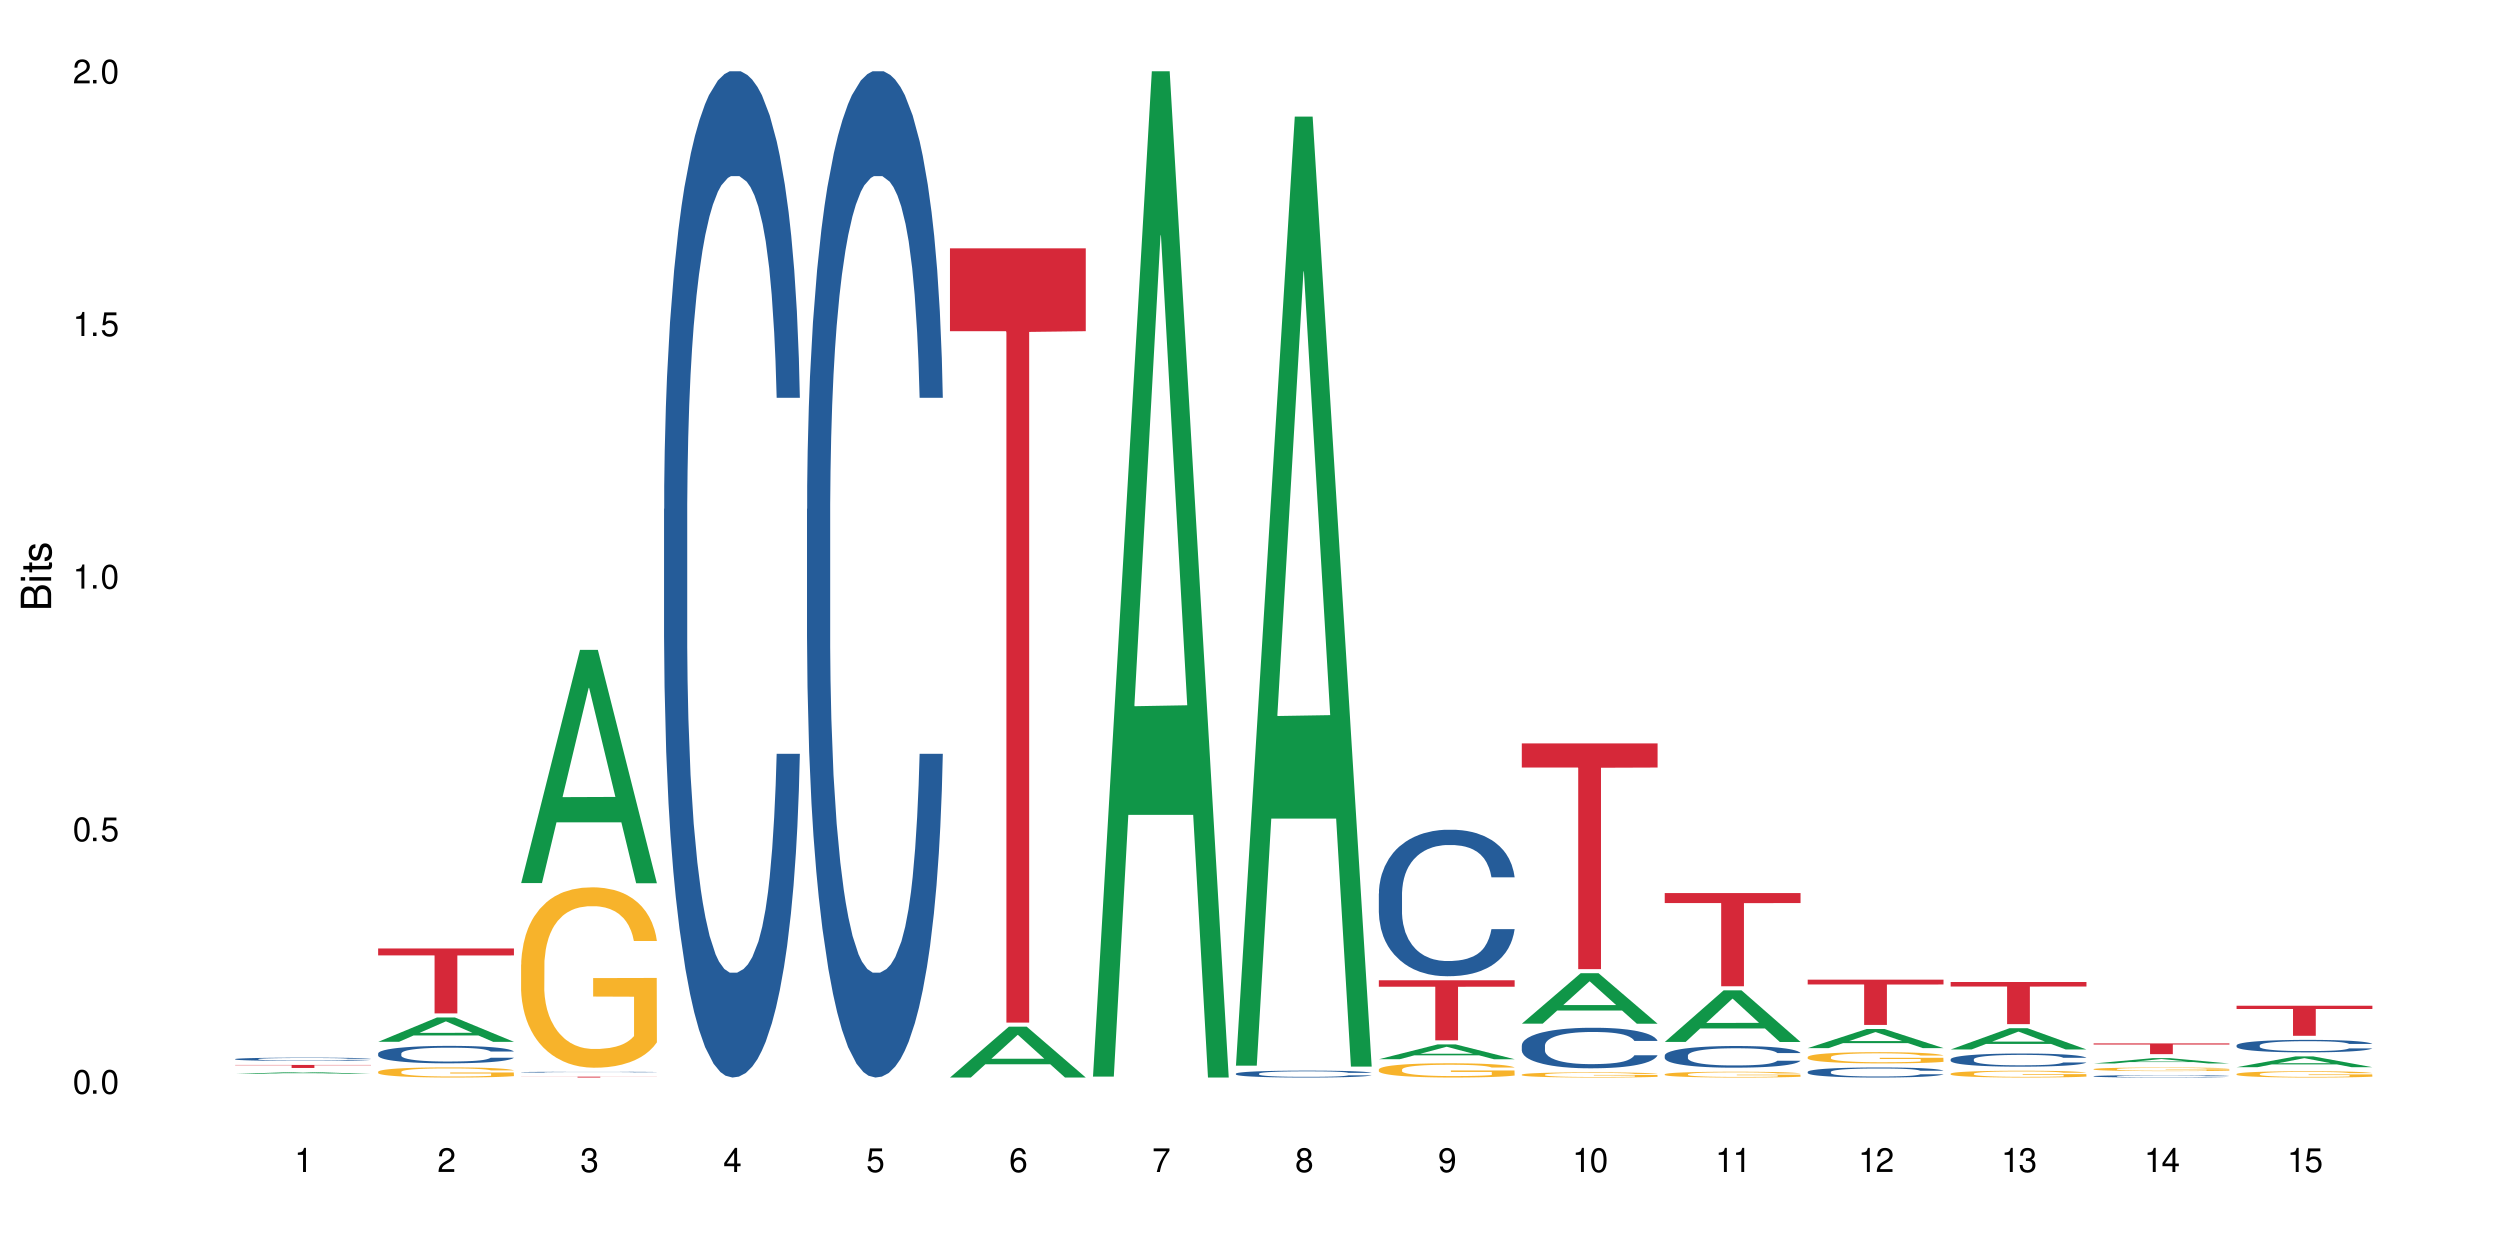 <?xml version="1.0" encoding="UTF-8"?>
<svg xmlns="http://www.w3.org/2000/svg" xmlns:xlink="http://www.w3.org/1999/xlink" width="720" height="360" viewBox="0 0 720 360">
<defs>
<g>
<g id="glyph-0-0">
</g>
<g id="glyph-0-1">
<path d="M 2.641 -6.938 C 2 -6.938 1.422 -6.656 1.078 -6.172 C 0.641 -5.562 0.406 -4.641 0.406 -3.359 C 0.406 -1.016 1.188 0.219 2.641 0.219 C 4.078 0.219 4.859 -1.016 4.859 -3.297 C 4.859 -4.641 4.656 -5.547 4.203 -6.172 C 3.844 -6.656 3.281 -6.938 2.641 -6.938 Z M 2.641 -6.188 C 3.547 -6.188 4 -5.25 4 -3.375 C 4 -1.406 3.562 -0.484 2.625 -0.484 C 1.734 -0.484 1.281 -1.438 1.281 -3.344 C 1.281 -5.25 1.734 -6.188 2.641 -6.188 Z M 2.641 -6.188 "/>
</g>
<g id="glyph-0-2">
<path d="M 1.828 -1 L 0.828 -1 L 0.828 0 L 1.828 0 Z M 1.828 -1 "/>
</g>
<g id="glyph-0-3">
<path d="M 4.562 -6.797 L 1.062 -6.797 L 0.547 -3.094 L 1.328 -3.094 C 1.719 -3.562 2.047 -3.734 2.578 -3.734 C 3.484 -3.734 4.062 -3.109 4.062 -2.094 C 4.062 -1.125 3.484 -0.531 2.578 -0.531 C 1.828 -0.531 1.375 -0.906 1.188 -1.672 L 0.328 -1.672 C 0.453 -1.109 0.547 -0.844 0.75 -0.594 C 1.125 -0.078 1.828 0.219 2.594 0.219 C 3.969 0.219 4.922 -0.781 4.922 -2.219 C 4.922 -3.562 4.031 -4.484 2.719 -4.484 C 2.25 -4.484 1.859 -4.359 1.469 -4.062 L 1.734 -5.969 L 4.562 -5.969 Z M 4.562 -6.797 "/>
</g>
<g id="glyph-0-4">
<path d="M 2.484 -4.938 L 2.484 0 L 3.328 0 L 3.328 -6.938 L 2.766 -6.938 C 2.469 -5.875 2.281 -5.734 0.984 -5.562 L 0.984 -4.938 Z M 2.484 -4.938 "/>
</g>
<g id="glyph-0-5">
<path d="M 4.859 -0.828 L 1.281 -0.828 C 1.359 -1.406 1.672 -1.781 2.5 -2.281 L 3.469 -2.828 C 4.406 -3.344 4.906 -4.062 4.906 -4.906 C 4.906 -5.484 4.672 -6.031 4.266 -6.406 C 3.859 -6.766 3.375 -6.938 2.719 -6.938 C 1.859 -6.938 1.219 -6.625 0.844 -6.031 C 0.609 -5.672 0.5 -5.234 0.484 -4.531 L 1.328 -4.531 C 1.359 -5.016 1.406 -5.281 1.531 -5.516 C 1.75 -5.938 2.188 -6.203 2.703 -6.203 C 3.469 -6.203 4.031 -5.641 4.031 -4.891 C 4.031 -4.344 3.719 -3.859 3.125 -3.516 L 2.234 -3 C 0.812 -2.172 0.406 -1.531 0.328 -0.016 L 4.859 -0.016 Z M 4.859 -0.828 "/>
</g>
<g id="glyph-0-6">
<path d="M 2.125 -3.188 L 2.578 -3.188 C 3.5 -3.188 3.984 -2.766 3.984 -1.922 C 3.984 -1.062 3.469 -0.531 2.594 -0.531 C 1.656 -0.531 1.203 -1 1.156 -2.016 L 0.312 -2.016 C 0.344 -1.453 0.438 -1.094 0.609 -0.781 C 0.953 -0.109 1.625 0.219 2.547 0.219 C 3.953 0.219 4.859 -0.625 4.859 -1.938 C 4.859 -2.828 4.516 -3.297 3.703 -3.594 C 4.344 -3.844 4.656 -4.328 4.656 -5.031 C 4.656 -6.219 3.875 -6.938 2.578 -6.938 C 1.203 -6.938 0.484 -6.172 0.453 -4.703 L 1.297 -4.703 C 1.312 -5.125 1.344 -5.359 1.453 -5.578 C 1.641 -5.969 2.062 -6.203 2.594 -6.203 C 3.344 -6.203 3.797 -5.75 3.797 -5 C 3.797 -4.516 3.609 -4.219 3.25 -4.047 C 3.016 -3.953 2.703 -3.922 2.125 -3.906 Z M 2.125 -3.188 "/>
</g>
<g id="glyph-0-7">
<path d="M 3.141 -1.672 L 3.141 0 L 3.984 0 L 3.984 -1.672 L 4.984 -1.672 L 4.984 -2.438 L 3.984 -2.438 L 3.984 -6.938 L 3.359 -6.938 L 0.266 -2.578 L 0.266 -1.672 Z M 3.141 -2.438 L 1 -2.438 L 3.141 -5.5 Z M 3.141 -2.438 "/>
</g>
<g id="glyph-0-8">
<path d="M 4.781 -5.125 C 4.609 -6.266 3.891 -6.938 2.844 -6.938 C 2.094 -6.938 1.422 -6.578 1.031 -5.953 C 0.594 -5.266 0.406 -4.422 0.406 -3.172 C 0.406 -2 0.578 -1.25 0.984 -0.641 C 1.359 -0.078 1.953 0.219 2.703 0.219 C 3.984 0.219 4.922 -0.75 4.922 -2.094 C 4.922 -3.375 4.062 -4.281 2.844 -4.281 C 2.172 -4.281 1.641 -4.031 1.281 -3.516 C 1.281 -5.234 1.828 -6.188 2.797 -6.188 C 3.391 -6.188 3.797 -5.797 3.938 -5.125 Z M 2.734 -3.531 C 3.547 -3.531 4.062 -2.953 4.062 -2.031 C 4.062 -1.156 3.484 -0.531 2.703 -0.531 C 1.922 -0.531 1.328 -1.188 1.328 -2.078 C 1.328 -2.938 1.906 -3.531 2.734 -3.531 Z M 2.734 -3.531 "/>
</g>
<g id="glyph-0-9">
<path d="M 4.984 -6.797 L 0.438 -6.797 L 0.438 -5.969 L 4.109 -5.969 C 2.5 -3.656 1.828 -2.234 1.328 0 L 2.219 0 C 2.594 -2.172 3.453 -4.047 4.984 -6.094 Z M 4.984 -6.797 "/>
</g>
<g id="glyph-0-10">
<path d="M 3.75 -3.656 C 4.469 -4.094 4.688 -4.438 4.688 -5.078 C 4.688 -6.172 3.844 -6.938 2.641 -6.938 C 1.438 -6.938 0.594 -6.172 0.594 -5.094 C 0.594 -4.438 0.812 -4.094 1.516 -3.656 C 0.734 -3.266 0.359 -2.703 0.359 -1.922 C 0.359 -0.656 1.281 0.219 2.641 0.219 C 3.984 0.219 4.922 -0.656 4.922 -1.922 C 4.922 -2.703 4.531 -3.266 3.75 -3.656 Z M 2.641 -6.188 C 3.359 -6.188 3.812 -5.75 3.812 -5.062 C 3.812 -4.406 3.344 -3.984 2.641 -3.984 C 1.922 -3.984 1.453 -4.406 1.453 -5.078 C 1.453 -5.75 1.922 -6.188 2.641 -6.188 Z M 2.641 -3.266 C 3.484 -3.266 4.062 -2.719 4.062 -1.906 C 4.062 -1.078 3.484 -0.531 2.625 -0.531 C 1.797 -0.531 1.219 -1.094 1.219 -1.906 C 1.219 -2.719 1.781 -3.266 2.641 -3.266 Z M 2.641 -3.266 "/>
</g>
<g id="glyph-0-11">
<path d="M 0.516 -1.578 C 0.672 -0.453 1.406 0.219 2.438 0.219 C 3.188 0.219 3.859 -0.141 4.266 -0.766 C 4.688 -1.453 4.891 -2.297 4.891 -3.547 C 4.891 -4.719 4.703 -5.453 4.312 -6.078 C 3.938 -6.641 3.344 -6.938 2.594 -6.938 C 1.297 -6.938 0.359 -5.969 0.359 -4.625 C 0.359 -3.344 1.234 -2.453 2.453 -2.453 C 3.094 -2.453 3.578 -2.672 4.016 -3.203 C 4 -1.484 3.469 -0.531 2.5 -0.531 C 1.906 -0.531 1.484 -0.906 1.359 -1.578 Z M 2.578 -6.203 C 3.375 -6.203 3.969 -5.531 3.969 -4.641 C 3.969 -3.797 3.391 -3.188 2.547 -3.188 C 1.734 -3.188 1.234 -3.766 1.234 -4.688 C 1.234 -5.562 1.797 -6.203 2.578 -6.203 Z M 2.578 -6.203 "/>
</g>
<g id="glyph-1-0">
</g>
<g id="glyph-1-1">
<path d="M 0 -0.953 L 0 -4.891 C 0 -5.719 -0.234 -6.344 -0.734 -6.797 C -1.188 -7.234 -1.812 -7.469 -2.5 -7.469 C -3.547 -7.469 -4.188 -7 -4.625 -5.875 C -4.984 -6.688 -5.625 -7.094 -6.531 -7.094 C -7.172 -7.094 -7.734 -6.859 -8.141 -6.391 C -8.562 -5.922 -8.75 -5.344 -8.75 -4.5 L -8.75 -0.953 Z M -4.984 -2.062 L -7.766 -2.062 L -7.766 -4.219 C -7.766 -4.844 -7.688 -5.203 -7.453 -5.5 C -7.219 -5.812 -6.859 -5.969 -6.375 -5.969 C -5.891 -5.969 -5.531 -5.812 -5.297 -5.5 C -5.062 -5.203 -4.984 -4.844 -4.984 -4.219 Z M -0.984 -2.062 L -4 -2.062 L -4 -4.781 C -4 -5.766 -3.438 -6.359 -2.484 -6.359 C -1.547 -6.359 -0.984 -5.766 -0.984 -4.781 Z M -0.984 -2.062 "/>
</g>
<g id="glyph-1-2">
<path d="M -6.281 -1.797 L -6.281 -0.797 L 0 -0.797 L 0 -1.797 Z M -8.75 -1.797 L -8.75 -0.797 L -7.484 -0.797 L -7.484 -1.797 Z M -8.75 -1.797 "/>
</g>
<g id="glyph-1-3">
<path d="M -6.281 -3.047 L -6.281 -2.016 L -8.016 -2.016 L -8.016 -1.016 L -6.281 -1.016 L -6.281 -0.172 L -5.469 -0.172 L -5.469 -1.016 L -0.719 -1.016 C -0.078 -1.016 0.281 -1.453 0.281 -2.234 C 0.281 -2.5 0.25 -2.719 0.188 -3.047 L -0.641 -3.047 C -0.609 -2.906 -0.594 -2.766 -0.594 -2.562 C -0.594 -2.141 -0.719 -2.016 -1.156 -2.016 L -5.469 -2.016 L -5.469 -3.047 Z M -6.281 -3.047 "/>
</g>
<g id="glyph-1-4">
<path d="M -4.531 -5.25 C -5.766 -5.25 -6.469 -4.422 -6.469 -2.969 C -6.469 -1.516 -5.719 -0.562 -4.547 -0.562 C -3.562 -0.562 -3.094 -1.062 -2.734 -2.562 L -2.516 -3.484 C -2.344 -4.188 -2.094 -4.469 -1.641 -4.469 C -1.047 -4.469 -0.641 -3.875 -0.641 -3 C -0.641 -2.453 -0.797 -2 -1.062 -1.75 C -1.25 -1.594 -1.422 -1.531 -1.875 -1.469 L -1.875 -0.406 C -0.422 -0.453 0.281 -1.266 0.281 -2.922 C 0.281 -4.5 -0.5 -5.516 -1.719 -5.516 C -2.656 -5.516 -3.172 -4.984 -3.469 -3.734 L -3.703 -2.766 C -3.891 -1.953 -4.156 -1.609 -4.594 -1.609 C -5.188 -1.609 -5.547 -2.125 -5.547 -2.938 C -5.547 -3.75 -5.203 -4.172 -4.531 -4.203 Z M -4.531 -5.25 "/>
</g>
</g>
</defs>
<rect x="-72" y="-36" width="864" height="432" fill="rgb(100%, 100%, 100%)" fill-opacity="1"/>
<path fill-rule="nonzero" fill="rgb(6.275%, 58.824%, 28.235%)" fill-opacity="1" d="M 67.73 309.297 L 67.773 309.297 L 84.695 308.738 L 89.836 308.738 L 106.844 309.297 L 100.867 309.297 L 96.605 309.152 L 77.926 309.152 L 73.75 309.297 L 67.73 309.297 L 79.723 309.094 L 94.895 309.09 L 87.328 308.832 L 87.16 308.832 L 79.684 309.09 L 79.723 309.094 Z M 67.73 309.297 "/>
<path fill-rule="nonzero" fill="rgb(14.51%, 36.078%, 60%)" fill-opacity="1" d="M 67.73 305.012 L 67.777 305.012 L 67.777 304.988 L 67.922 304.957 L 68.254 304.914 L 68.59 304.887 L 69.449 304.836 L 70.641 304.789 L 71.879 304.75 L 72.785 304.73 L 73.598 304.711 L 75.457 304.68 L 76.652 304.664 L 77.938 304.648 L 79.512 304.633 L 80.656 304.625 L 83.234 304.613 L 85.141 304.605 L 91.723 304.605 L 93.105 304.613 L 94.633 304.617 L 95.922 304.625 L 98.164 304.645 L 100.168 304.668 L 101.074 304.684 L 102.504 304.711 L 103.602 304.734 L 104.363 304.758 L 105.223 304.789 L 105.984 304.828 L 106.559 304.871 L 106.844 304.906 L 100.168 304.906 L 99.832 304.875 L 99.449 304.848 L 98.734 304.812 L 98.02 304.785 L 97.02 304.762 L 96.113 304.746 L 94.871 304.73 L 93.773 304.719 L 92.629 304.711 L 91.531 304.707 L 89.434 304.703 L 86.094 304.703 L 84.234 304.711 L 83.234 304.715 L 81.801 304.727 L 80.801 304.738 L 79.609 304.758 L 78.797 304.77 L 77.797 304.793 L 77.078 304.812 L 76.27 304.84 L 75.793 304.863 L 75.363 304.887 L 74.98 304.914 L 74.695 304.945 L 74.504 304.977 L 74.41 305.008 L 74.41 305.141 L 74.504 305.168 L 74.742 305.207 L 75.363 305.258 L 76.27 305.305 L 77.32 305.34 L 78.32 305.363 L 78.891 305.375 L 79.656 305.391 L 80.848 305.406 L 82.566 305.426 L 83.566 305.43 L 85.094 305.438 L 86.668 305.441 L 88.766 305.441 L 90.625 305.438 L 91.867 305.434 L 93.156 305.426 L 94.918 305.414 L 96.016 305.398 L 96.969 305.383 L 97.688 305.367 L 98.879 305.328 L 99.449 305.297 L 99.879 305.266 L 100.168 305.238 L 106.844 305.238 L 106.559 305.273 L 106.129 305.305 L 105.699 305.332 L 105.031 305.359 L 104.27 305.387 L 103.172 305.418 L 102.266 305.438 L 101.074 305.457 L 99.977 305.473 L 98.781 305.488 L 97.02 305.504 L 95.875 305.516 L 94.633 305.523 L 93.156 305.527 L 91.293 305.535 L 89.289 305.539 L 85.426 305.539 L 83.949 305.535 L 81.992 305.527 L 79.559 305.512 L 77.797 305.496 L 76.414 305.477 L 75.219 305.461 L 73.883 305.438 L 72.168 305.402 L 71.117 305.371 L 70.402 305.348 L 69.59 305.312 L 69.02 305.285 L 68.352 305.238 L 67.875 305.176 L 67.73 305.129 Z M 67.73 305.012 "/>
<path fill-rule="nonzero" fill="rgb(83.922%, 15.686%, 22.353%)" fill-opacity="1" d="M 67.73 306.703 L 106.844 306.703 L 106.844 306.797 L 90.543 306.797 L 90.543 307.574 L 83.984 307.574 L 83.984 306.797 L 67.73 306.797 Z M 67.73 306.703 "/>
<path fill-rule="nonzero" fill="rgb(6.275%, 58.824%, 28.235%)" fill-opacity="1" d="M 108.902 300.047 L 108.945 300.039 L 125.867 293.027 L 131.008 293.027 L 148.016 300.051 L 142.039 300.051 L 137.777 298.219 L 119.098 298.219 L 114.922 300.047 L 108.902 300.047 L 120.895 297.461 L 136.062 297.453 L 128.5 294.176 L 128.418 294.168 L 128.332 294.188 L 120.855 297.453 L 120.895 297.461 Z M 108.902 300.047 "/>
<path fill-rule="nonzero" fill="rgb(14.51%, 36.078%, 60%)" fill-opacity="1" d="M 108.902 303.402 L 108.949 303.398 L 108.949 303.285 L 109.094 303.113 L 109.426 302.891 L 109.762 302.742 L 110.621 302.469 L 111.812 302.207 L 113.051 302.008 L 113.957 301.887 L 114.77 301.793 L 116.629 301.625 L 117.82 301.539 L 119.109 301.461 L 120.684 301.383 L 121.828 301.336 L 124.406 301.262 L 126.312 301.23 L 127.793 301.215 L 130.988 301.215 L 132.895 301.234 L 134.277 301.258 L 135.805 301.293 L 137.094 301.336 L 139.336 301.438 L 141.336 301.566 L 142.242 301.641 L 143.676 301.781 L 144.773 301.918 L 145.535 302.039 L 146.395 302.207 L 147.156 302.414 L 147.73 302.648 L 148.016 302.848 L 141.336 302.848 L 141.004 302.664 L 140.621 302.52 L 139.906 302.332 L 139.191 302.199 L 138.191 302.066 L 137.285 301.977 L 136.043 301.891 L 134.945 301.836 L 133.801 301.793 L 132.703 301.766 L 130.605 301.738 L 128.172 301.738 L 127.266 301.75 L 125.406 301.785 L 124.406 301.816 L 122.973 301.883 L 121.973 301.941 L 120.781 302.035 L 119.969 302.113 L 118.969 302.23 L 118.25 302.336 L 117.441 302.488 L 116.965 302.602 L 116.535 302.73 L 116.152 302.883 L 115.867 303.043 L 115.676 303.215 L 115.582 303.379 L 115.582 304.09 L 115.676 304.254 L 115.914 304.449 L 116.535 304.727 L 117.441 304.973 L 118.488 305.164 L 119.492 305.301 L 120.062 305.367 L 120.828 305.438 L 122.02 305.531 L 123.738 305.621 L 124.738 305.66 L 126.266 305.695 L 127.84 305.715 L 129.938 305.715 L 131.797 305.695 L 133.039 305.672 L 134.324 305.637 L 136.09 305.559 L 137.188 305.484 L 138.141 305.398 L 138.859 305.312 L 139.336 305.238 L 140.051 305.094 L 140.621 304.938 L 141.051 304.777 L 141.336 304.621 L 148.016 304.621 L 147.73 304.805 L 147.301 304.984 L 146.871 305.117 L 146.203 305.277 L 145.441 305.422 L 144.344 305.582 L 143.438 305.688 L 142.242 305.801 L 141.148 305.891 L 139.953 305.969 L 138.191 306.059 L 137.043 306.105 L 135.805 306.145 L 134.324 306.184 L 132.465 306.215 L 130.461 306.234 L 128.602 306.238 L 126.598 306.23 L 125.121 306.211 L 123.164 306.168 L 120.73 306.086 L 118.969 306 L 117.582 305.91 L 116.391 305.82 L 115.055 305.695 L 113.34 305.496 L 112.289 305.34 L 111.574 305.211 L 110.762 305.031 L 110.191 304.871 L 109.523 304.613 L 109.047 304.289 L 108.902 304.035 Z M 108.902 303.402 "/>
<path fill-rule="nonzero" fill="rgb(96.863%, 70.196%, 16.863%)" fill-opacity="1" d="M 108.902 308.656 L 108.949 308.656 L 108.949 308.602 L 109.141 308.48 L 109.617 308.312 L 110.238 308.18 L 110.906 308.07 L 111.336 308.016 L 112.051 307.934 L 112.672 307.875 L 114.246 307.754 L 116.25 307.645 L 117.344 307.594 L 118.586 307.551 L 120.352 307.5 L 121.16 307.48 L 123.641 307.438 L 126.457 307.41 L 129.555 307.402 L 130.988 307.406 L 132.941 307.414 L 135.613 307.445 L 137.141 307.473 L 138.332 307.5 L 139.574 307.531 L 141.098 307.586 L 142.531 307.652 L 143.676 307.715 L 144.82 307.797 L 145.773 307.879 L 146.586 307.973 L 147.301 308.086 L 147.73 308.18 L 148.016 308.273 L 141.387 308.273 L 141.004 308.18 L 140.574 308.109 L 139.859 308.02 L 139.145 307.957 L 138.43 307.906 L 137.094 307.836 L 135.949 307.793 L 134.516 307.754 L 133.133 307.73 L 131.559 307.715 L 130.605 307.711 L 128.078 307.711 L 125.789 307.727 L 124.453 307.75 L 123.5 307.77 L 122.164 307.812 L 121.352 307.844 L 120.875 307.863 L 119.445 307.949 L 118.488 308.023 L 117.965 308.074 L 117.297 308.152 L 116.82 308.227 L 116.297 308.332 L 116.008 308.414 L 115.629 308.594 L 115.582 309.078 L 115.723 309.18 L 116.008 309.289 L 116.391 309.387 L 116.965 309.488 L 117.535 309.562 L 118.539 309.668 L 119.395 309.738 L 120.062 309.785 L 121.352 309.855 L 121.875 309.879 L 123.117 309.93 L 124.406 309.965 L 125.98 309.996 L 127.172 310.016 L 129.078 310.027 L 131.512 310.027 L 134.375 310.012 L 136.188 309.988 L 137.426 309.969 L 138.238 309.949 L 139.238 309.922 L 139.953 309.895 L 140.621 309.863 L 141.434 309.82 L 141.434 309.18 L 129.652 309.176 L 129.652 308.875 L 147.969 308.875 L 148.016 309.922 L 147.016 309.992 L 145.773 310.062 L 144.582 310.117 L 143.34 310.16 L 141.578 310.211 L 140.145 310.242 L 137.949 310.281 L 135.949 310.305 L 133.848 310.32 L 131.988 310.328 L 129.793 310.332 L 127.84 310.328 L 125.742 310.312 L 124.07 310.289 L 122.543 310.262 L 121.02 310.227 L 119.109 310.172 L 117.871 310.125 L 116.582 310.07 L 115.293 310.004 L 114.148 309.93 L 113.387 309.875 L 112.625 309.809 L 111.812 309.73 L 111.051 309.641 L 110.477 309.555 L 109.953 309.461 L 109.57 309.375 L 109.188 309.254 L 108.996 309.156 L 108.902 309.074 Z M 108.902 308.656 "/>
<path fill-rule="nonzero" fill="rgb(83.922%, 15.686%, 22.353%)" fill-opacity="1" d="M 108.902 273.164 L 148.016 273.164 L 148.016 275.164 L 131.715 275.184 L 131.715 291.863 L 125.156 291.863 L 125.156 275.199 L 125.062 275.164 L 108.902 275.164 Z M 108.902 273.164 "/>
<path fill-rule="nonzero" fill="rgb(6.275%, 58.824%, 28.235%)" fill-opacity="1" d="M 150.074 254.316 L 150.117 254.254 L 167.039 187.156 L 172.18 187.156 L 189.188 254.379 L 183.211 254.379 L 178.949 236.832 L 160.27 236.832 L 156.09 254.316 L 150.074 254.316 L 162.066 229.574 L 177.234 229.512 L 169.672 198.141 L 169.59 198.078 L 169.504 198.266 L 162.027 229.512 L 162.066 229.574 Z M 150.074 254.316 "/>
<path fill-rule="nonzero" fill="rgb(14.51%, 36.078%, 60%)" fill-opacity="1" d="M 150.074 308.777 L 150.121 308.777 L 150.121 308.773 L 150.266 308.766 L 150.598 308.754 L 150.934 308.746 L 151.793 308.734 L 152.984 308.719 L 154.223 308.711 L 155.129 308.703 L 155.941 308.699 L 157.801 308.691 L 158.992 308.688 L 160.281 308.684 L 161.855 308.68 L 163 308.676 L 165.578 308.672 L 175.449 308.672 L 176.977 308.676 L 178.266 308.676 L 180.508 308.68 L 182.508 308.688 L 183.414 308.691 L 184.848 308.699 L 185.945 308.707 L 186.707 308.711 L 187.566 308.719 L 188.328 308.73 L 188.902 308.742 L 189.188 308.75 L 182.508 308.75 L 182.176 308.742 L 181.793 308.734 L 180.363 308.719 L 179.359 308.711 L 178.453 308.707 L 177.215 308.703 L 176.117 308.699 L 173.875 308.699 L 171.777 308.695 L 168.438 308.695 L 166.578 308.699 L 165.578 308.699 L 164.145 308.703 L 163.145 308.707 L 161.953 308.711 L 161.141 308.715 L 160.137 308.723 L 159.422 308.727 L 158.613 308.734 L 158.137 308.738 L 157.707 308.746 L 157.324 308.754 L 157.039 308.762 L 156.848 308.77 L 156.754 308.777 L 156.754 308.812 L 156.848 308.82 L 157.086 308.832 L 157.707 308.844 L 158.613 308.855 L 159.66 308.867 L 160.664 308.871 L 161.234 308.875 L 162 308.879 L 163.191 308.883 L 164.91 308.891 L 165.91 308.891 L 167.438 308.895 L 172.969 308.895 L 174.211 308.891 L 175.496 308.891 L 177.262 308.887 L 178.359 308.883 L 179.312 308.879 L 180.027 308.875 L 180.508 308.871 L 181.223 308.863 L 181.793 308.855 L 182.223 308.848 L 182.508 308.84 L 189.188 308.84 L 188.902 308.848 L 188.043 308.863 L 187.375 308.871 L 186.613 308.879 L 185.516 308.887 L 184.609 308.891 L 183.414 308.898 L 182.32 308.902 L 181.125 308.906 L 179.359 308.91 L 178.215 308.914 L 176.977 308.914 L 175.496 308.918 L 164.336 308.918 L 161.902 308.91 L 160.137 308.906 L 158.754 308.902 L 157.562 308.898 L 156.227 308.895 L 154.512 308.883 L 153.461 308.875 L 152.746 308.867 L 151.934 308.859 L 151.363 308.852 L 150.695 308.84 L 150.219 308.824 L 150.074 308.809 Z M 150.074 308.777 "/>
<path fill-rule="nonzero" fill="rgb(96.863%, 70.196%, 16.863%)" fill-opacity="1" d="M 150.074 277.801 L 150.121 277.754 L 150.121 276.805 L 150.312 274.668 L 150.789 271.727 L 151.41 269.305 L 152.078 267.406 L 152.508 266.41 L 153.223 264.988 L 153.844 263.941 L 155.418 261.809 L 157.418 259.812 L 158.516 258.961 L 159.758 258.152 L 161.523 257.25 L 162.332 256.918 L 164.812 256.16 L 167.629 255.688 L 170.727 255.543 L 172.16 255.59 L 174.113 255.781 L 176.785 256.301 L 178.312 256.777 L 179.504 257.25 L 180.746 257.867 L 182.27 258.816 L 183.703 259.957 L 184.848 261.094 L 185.992 262.52 L 186.945 264.039 L 187.758 265.699 L 188.473 267.691 L 188.902 269.352 L 189.188 271.016 L 182.559 271.016 L 182.176 269.352 L 181.746 268.07 L 181.031 266.504 L 180.316 265.367 L 179.602 264.465 L 178.266 263.23 L 177.121 262.473 L 175.688 261.809 L 174.305 261.379 L 172.73 261.094 L 171.777 261 L 169.25 261 L 166.961 261.332 L 165.625 261.711 L 164.672 262.094 L 163.336 262.805 L 162.523 263.375 L 162.047 263.754 L 160.617 265.223 L 159.66 266.555 L 159.137 267.453 L 158.469 268.879 L 157.992 270.16 L 157.469 272.059 L 157.18 273.48 L 156.801 276.707 L 156.754 285.25 L 156.895 287.055 L 157.18 289 L 157.562 290.707 L 158.137 292.512 L 158.707 293.887 L 159.711 295.738 L 160.566 296.973 L 161.234 297.777 L 162.523 299.059 L 163.047 299.488 L 164.289 300.34 L 165.578 301.004 L 167.148 301.574 L 168.344 301.859 L 170.25 302.098 L 172.684 302.098 L 175.547 301.812 L 177.359 301.434 L 178.598 301.051 L 179.41 300.719 L 180.41 300.199 L 181.125 299.723 L 181.793 299.203 L 182.605 298.395 L 182.605 287.055 L 170.824 287.008 L 170.824 281.691 L 189.141 281.645 L 189.188 300.199 L 188.188 301.48 L 186.945 302.715 L 185.754 303.664 L 184.512 304.469 L 182.746 305.371 L 181.316 305.941 L 179.121 306.605 L 177.121 307.031 L 175.02 307.316 L 173.16 307.461 L 170.965 307.508 L 169.012 307.41 L 166.91 307.125 L 165.242 306.746 L 163.715 306.273 L 162.191 305.656 L 160.281 304.66 L 159.043 303.852 L 157.754 302.855 L 156.465 301.668 L 155.32 300.387 L 154.559 299.391 L 153.793 298.254 L 152.984 296.828 L 152.219 295.215 L 151.648 293.746 L 151.125 292.082 L 150.742 290.52 L 150.359 288.383 L 150.168 286.676 L 150.074 285.203 Z M 150.074 277.801 "/>
<path fill-rule="nonzero" fill="rgb(83.922%, 15.686%, 22.353%)" fill-opacity="1" d="M 150.074 310.082 L 189.188 310.082 L 189.188 310.109 L 172.887 310.109 L 172.887 310.332 L 166.328 310.332 L 166.328 310.109 L 150.074 310.109 Z M 150.074 310.082 "/>
<path fill-rule="nonzero" fill="rgb(14.51%, 36.078%, 60%)" fill-opacity="1" d="M 191.246 146.621 L 191.293 146.355 L 191.293 140 L 191.438 129.934 L 191.77 117.215 L 192.105 108.477 L 192.965 92.844 L 194.156 77.746 L 195.395 66.09 L 196.301 59.203 L 197.113 53.902 L 198.973 44.102 L 200.164 39.07 L 201.453 34.566 L 203.027 30.062 L 204.172 27.414 L 206.746 23.176 L 208.656 21.32 L 210.133 20.527 L 213.332 20.527 L 215.238 21.586 L 216.621 22.91 L 218.148 25.031 L 219.438 27.414 L 221.676 33.242 L 223.68 40.66 L 224.586 44.898 L 226.02 53.109 L 227.117 61.055 L 227.879 67.945 L 228.738 77.746 L 229.5 89.668 L 230.074 103.176 L 230.359 114.566 L 223.68 114.566 L 223.348 103.973 L 222.965 95.758 L 222.25 84.898 L 221.535 77.215 L 220.531 69.535 L 219.625 64.5 L 218.387 59.469 L 217.289 56.289 L 216.145 53.902 L 215.047 52.316 L 212.949 50.727 L 210.516 50.727 L 209.609 51.254 L 207.75 53.375 L 206.746 55.23 L 205.316 58.938 L 204.316 62.383 L 203.121 67.68 L 202.312 72.184 L 201.309 79.07 L 200.594 85.164 L 199.785 93.906 L 199.309 100.527 L 198.879 107.945 L 198.496 116.688 L 198.211 125.957 L 198.02 135.762 L 197.922 145.297 L 197.922 186.355 L 198.02 195.895 L 198.258 207.02 L 198.879 223.18 L 199.785 237.219 L 200.832 248.344 L 201.836 256.293 L 202.406 260 L 203.172 264.238 L 204.363 269.535 L 206.082 274.836 L 207.082 276.953 L 208.609 279.074 L 210.184 280.133 L 212.281 280.133 L 214.141 279.074 L 215.383 277.75 L 216.668 275.629 L 218.434 271.125 L 219.531 266.887 L 220.484 261.855 L 221.199 256.82 L 221.676 252.582 L 222.395 244.371 L 222.965 235.363 L 223.395 226.094 L 223.68 217.086 L 230.359 217.086 L 230.074 227.684 L 229.645 238.012 L 229.215 245.695 L 228.547 254.969 L 227.781 263.18 L 226.688 272.449 L 225.781 278.543 L 224.586 285.168 L 223.488 290.199 L 222.297 294.703 L 220.531 300 L 219.387 302.648 L 218.148 305.035 L 216.668 307.152 L 214.809 309.008 L 212.805 310.066 L 210.945 310.332 L 208.941 309.801 L 207.465 308.742 L 205.508 306.359 L 203.074 301.59 L 201.309 296.559 L 199.926 291.523 L 198.734 286.227 L 197.398 279.074 L 195.684 267.418 L 194.633 258.41 L 193.918 250.992 L 193.105 240.664 L 192.535 231.391 L 191.867 216.555 L 191.391 197.746 L 191.246 183.18 Z M 191.246 146.621 "/>
<path fill-rule="nonzero" fill="rgb(14.51%, 36.078%, 60%)" fill-opacity="1" d="M 232.418 146.621 L 232.465 146.355 L 232.465 140 L 232.609 129.934 L 232.941 117.215 L 233.277 108.477 L 234.133 92.844 L 235.328 77.746 L 236.566 66.09 L 237.473 59.203 L 238.285 53.902 L 240.145 44.102 L 241.336 39.07 L 242.625 34.566 L 244.199 30.062 L 245.344 27.414 L 247.918 23.176 L 249.828 21.32 L 251.305 20.527 L 254.504 20.527 L 256.41 21.586 L 257.793 22.91 L 259.32 25.031 L 260.609 27.414 L 262.848 33.242 L 264.852 40.66 L 265.758 44.898 L 267.191 53.109 L 268.285 61.055 L 269.051 67.945 L 269.91 77.746 L 270.672 89.668 L 271.246 103.176 L 271.531 114.566 L 264.852 114.566 L 264.52 103.973 L 264.137 95.758 L 263.422 84.898 L 262.707 77.215 L 261.703 69.535 L 260.797 64.5 L 259.559 59.469 L 258.461 56.289 L 257.316 53.902 L 256.219 52.316 L 254.121 50.727 L 251.688 50.727 L 250.781 51.254 L 248.922 53.375 L 247.918 55.23 L 246.488 58.938 L 245.488 62.383 L 244.293 67.68 L 243.484 72.184 L 242.48 79.07 L 241.766 85.164 L 240.957 93.906 L 240.48 100.527 L 240.051 107.945 L 239.668 116.688 L 239.383 125.957 L 239.191 135.762 L 239.094 145.297 L 239.094 186.355 L 239.191 195.895 L 239.43 207.02 L 240.051 223.18 L 240.957 237.219 L 242.004 248.344 L 243.008 256.293 L 243.578 260 L 244.344 264.238 L 245.535 269.535 L 247.25 274.836 L 248.254 276.953 L 249.781 279.074 L 251.355 280.133 L 253.453 280.133 L 255.312 279.074 L 256.555 277.75 L 257.84 275.629 L 259.605 271.125 L 260.703 266.887 L 261.656 261.855 L 262.371 256.82 L 262.848 252.582 L 263.566 244.371 L 264.137 235.363 L 264.566 226.094 L 264.852 217.086 L 271.531 217.086 L 271.246 227.684 L 270.816 238.012 L 270.387 245.695 L 269.719 254.969 L 268.953 263.18 L 267.859 272.449 L 266.953 278.543 L 265.758 285.168 L 264.66 290.199 L 263.469 294.703 L 261.703 300 L 260.559 302.648 L 259.32 305.035 L 257.84 307.152 L 255.98 309.008 L 253.977 310.066 L 252.117 310.332 L 250.113 309.801 L 248.637 308.742 L 246.68 306.359 L 244.246 301.59 L 242.48 296.559 L 241.098 291.523 L 239.906 286.227 L 238.57 279.074 L 236.852 267.418 L 235.805 258.41 L 235.09 250.992 L 234.277 240.664 L 233.707 231.391 L 233.039 216.555 L 232.559 197.746 L 232.418 183.18 Z M 232.418 146.621 "/>
<path fill-rule="nonzero" fill="rgb(6.275%, 58.824%, 28.235%)" fill-opacity="1" d="M 273.59 310.32 L 273.629 310.305 L 290.555 295.68 L 295.695 295.68 L 312.703 310.332 L 306.727 310.332 L 302.465 306.508 L 283.785 306.508 L 279.605 310.32 L 273.59 310.32 L 285.582 304.926 L 300.75 304.91 L 293.188 298.074 L 293.105 298.059 L 293.02 298.102 L 285.539 304.91 L 285.582 304.926 Z M 273.59 310.32 "/>
<path fill-rule="nonzero" fill="rgb(83.922%, 15.686%, 22.353%)" fill-opacity="1" d="M 273.59 71.516 L 312.703 71.516 L 312.703 95.383 L 296.402 95.594 L 296.402 294.516 L 289.844 294.516 L 289.844 95.805 L 289.746 95.383 L 273.59 95.383 Z M 273.59 71.516 "/>
<path fill-rule="nonzero" fill="rgb(6.275%, 58.824%, 28.235%)" fill-opacity="1" d="M 314.762 310.059 L 314.801 309.789 L 331.727 20.527 L 336.867 20.527 L 353.875 310.332 L 347.898 310.332 L 343.637 234.684 L 324.957 234.684 L 320.777 310.059 L 314.762 310.059 L 326.754 203.391 L 341.922 203.117 L 334.359 67.875 L 334.273 67.602 L 334.191 68.418 L 326.711 203.117 L 326.754 203.391 Z M 314.762 310.059 "/>
<path fill-rule="nonzero" fill="rgb(6.275%, 58.824%, 28.235%)" fill-opacity="1" d="M 355.934 306.918 L 355.973 306.66 L 372.898 33.578 L 378.039 33.578 L 395.047 307.176 L 389.07 307.176 L 384.809 235.758 L 366.129 235.758 L 361.949 306.918 L 355.934 306.918 L 367.926 206.211 L 383.094 205.957 L 375.531 78.277 L 375.445 78.02 L 375.363 78.789 L 367.883 205.957 L 367.926 206.211 Z M 355.934 306.918 "/>
<path fill-rule="nonzero" fill="rgb(14.51%, 36.078%, 60%)" fill-opacity="1" d="M 355.934 309.207 L 355.98 309.203 L 355.98 309.16 L 356.125 309.09 L 356.457 309.004 L 356.789 308.941 L 357.648 308.836 L 358.844 308.73 L 360.082 308.652 L 360.988 308.605 L 361.801 308.566 L 363.66 308.5 L 364.852 308.465 L 366.141 308.434 L 367.715 308.402 L 368.859 308.387 L 371.434 308.355 L 373.344 308.344 L 374.82 308.34 L 378.016 308.34 L 379.926 308.344 L 381.309 308.355 L 382.836 308.367 L 384.121 308.387 L 386.363 308.426 L 388.367 308.477 L 389.273 308.504 L 390.703 308.562 L 391.801 308.617 L 392.566 308.664 L 393.422 308.73 L 394.188 308.812 L 394.758 308.906 L 395.047 308.984 L 388.367 308.984 L 388.035 308.914 L 387.652 308.855 L 386.938 308.781 L 386.223 308.727 L 385.219 308.676 L 384.312 308.641 L 383.074 308.605 L 381.977 308.586 L 380.832 308.566 L 379.734 308.559 L 377.637 308.547 L 375.203 308.547 L 374.297 308.551 L 372.438 308.562 L 371.434 308.578 L 370.004 308.602 L 369 308.625 L 367.809 308.664 L 367 308.695 L 365.996 308.742 L 365.281 308.781 L 364.469 308.844 L 363.992 308.887 L 363.562 308.941 L 363.184 309 L 362.895 309.062 L 362.707 309.133 L 362.609 309.195 L 362.609 309.48 L 362.707 309.547 L 362.945 309.621 L 363.562 309.734 L 364.469 309.828 L 365.52 309.906 L 366.52 309.961 L 367.094 309.984 L 367.855 310.016 L 369.051 310.051 L 370.766 310.09 L 371.77 310.102 L 373.293 310.117 L 374.867 310.125 L 376.969 310.125 L 378.828 310.117 L 380.066 310.109 L 381.355 310.094 L 383.121 310.062 L 384.219 310.035 L 385.172 310 L 385.887 309.965 L 386.363 309.934 L 387.078 309.879 L 387.652 309.816 L 388.082 309.754 L 388.367 309.691 L 395.047 309.691 L 394.758 309.766 L 394.328 309.836 L 393.902 309.887 L 393.234 309.953 L 392.469 310.008 L 391.371 310.07 L 390.465 310.113 L 389.273 310.16 L 388.176 310.195 L 386.984 310.227 L 385.219 310.262 L 384.074 310.281 L 382.836 310.297 L 381.355 310.312 L 379.496 310.324 L 377.492 310.332 L 375.633 310.332 L 373.629 310.328 L 372.148 310.32 L 370.195 310.305 L 367.762 310.273 L 365.996 310.238 L 364.613 310.203 L 363.422 310.168 L 362.086 310.117 L 360.367 310.039 L 359.32 309.977 L 358.602 309.926 L 357.793 309.852 L 357.219 309.789 L 356.551 309.688 L 356.074 309.559 L 355.934 309.457 Z M 355.934 309.207 "/>
<path fill-rule="nonzero" fill="rgb(6.275%, 58.824%, 28.235%)" fill-opacity="1" d="M 397.105 305.055 L 397.145 305.051 L 414.07 300.781 L 419.211 300.781 L 436.219 305.059 L 430.242 305.059 L 425.98 303.941 L 407.301 303.941 L 403.121 305.055 L 397.105 305.055 L 409.098 303.48 L 424.266 303.477 L 416.703 301.48 L 416.617 301.477 L 416.535 301.488 L 409.055 303.477 L 409.098 303.48 Z M 397.105 305.055 "/>
<path fill-rule="nonzero" fill="rgb(14.51%, 36.078%, 60%)" fill-opacity="1" d="M 397.105 257.332 L 397.152 257.293 L 397.152 256.367 L 397.293 254.902 L 397.629 253.051 L 397.961 251.777 L 398.82 249.504 L 400.012 247.305 L 401.254 245.609 L 402.16 244.605 L 402.973 243.836 L 404.832 242.41 L 406.023 241.676 L 407.312 241.02 L 408.887 240.363 L 410.031 239.98 L 412.605 239.363 L 414.516 239.094 L 415.992 238.977 L 419.188 238.977 L 421.098 239.129 L 422.48 239.324 L 424.008 239.633 L 425.293 239.98 L 427.535 240.828 L 429.539 241.906 L 430.445 242.523 L 431.875 243.719 L 432.973 244.875 L 433.738 245.879 L 434.594 247.305 L 435.359 249.039 L 435.93 251.008 L 436.219 252.664 L 429.539 252.664 L 429.207 251.121 L 428.824 249.926 L 428.109 248.348 L 427.395 247.227 L 426.391 246.109 L 425.484 245.379 L 424.246 244.645 L 423.148 244.184 L 422.004 243.836 L 420.906 243.605 L 418.809 243.371 L 416.375 243.371 L 415.469 243.449 L 413.609 243.758 L 412.605 244.027 L 411.176 244.566 L 410.172 245.07 L 408.98 245.84 L 408.172 246.496 L 407.168 247.496 L 406.453 248.387 L 405.641 249.656 L 405.164 250.621 L 404.734 251.699 L 404.355 252.973 L 404.066 254.324 L 403.879 255.75 L 403.781 257.137 L 403.781 263.113 L 403.879 264.504 L 404.117 266.121 L 404.734 268.473 L 405.641 270.516 L 406.691 272.137 L 407.691 273.293 L 408.266 273.832 L 409.027 274.449 L 410.223 275.223 L 411.938 275.992 L 412.941 276.301 L 414.465 276.609 L 416.039 276.766 L 418.141 276.766 L 420 276.609 L 421.238 276.418 L 422.527 276.109 L 424.293 275.453 L 425.391 274.836 L 426.344 274.102 L 427.059 273.371 L 427.535 272.754 L 428.25 271.559 L 428.824 270.246 L 429.254 268.898 L 429.539 267.586 L 436.219 267.586 L 435.93 269.129 L 435.5 270.633 L 435.07 271.75 L 434.406 273.102 L 433.641 274.297 L 432.543 275.645 L 431.637 276.531 L 430.445 277.496 L 429.348 278.23 L 428.156 278.883 L 426.391 279.656 L 425.246 280.043 L 424.008 280.387 L 422.527 280.695 L 420.668 280.969 L 418.664 281.121 L 416.805 281.16 L 414.801 281.082 L 413.32 280.93 L 411.367 280.582 L 408.934 279.887 L 407.168 279.156 L 405.785 278.422 L 404.594 277.652 L 403.258 276.609 L 401.539 274.914 L 400.492 273.602 L 399.773 272.523 L 398.965 271.02 L 398.391 269.668 L 397.723 267.512 L 397.246 264.773 L 397.105 262.652 Z M 397.105 257.332 "/>
<path fill-rule="nonzero" fill="rgb(96.863%, 70.196%, 16.863%)" fill-opacity="1" d="M 397.105 307.984 L 397.152 307.98 L 397.152 307.902 L 397.344 307.734 L 397.82 307.504 L 398.441 307.312 L 399.105 307.16 L 399.535 307.082 L 400.254 306.969 L 400.871 306.887 L 402.445 306.719 L 404.449 306.559 L 405.547 306.492 L 406.785 306.43 L 408.551 306.355 L 409.363 306.332 L 411.844 306.27 L 414.656 306.234 L 417.758 306.223 L 419.188 306.227 L 421.145 306.242 L 423.816 306.281 L 425.34 306.32 L 426.535 306.355 L 427.773 306.406 L 429.301 306.48 L 430.73 306.57 L 431.875 306.66 L 433.02 306.773 L 433.977 306.895 L 434.785 307.027 L 435.5 307.184 L 435.93 307.316 L 436.219 307.445 L 429.586 307.445 L 429.207 307.316 L 428.777 307.215 L 428.059 307.09 L 427.344 307 L 426.629 306.93 L 425.293 306.832 L 424.148 306.77 L 422.719 306.719 L 421.336 306.684 L 419.762 306.66 L 418.809 306.652 L 416.277 306.652 L 413.988 306.68 L 412.652 306.711 L 411.699 306.738 L 410.363 306.797 L 409.555 306.84 L 409.078 306.871 L 407.645 306.988 L 406.691 307.094 L 406.168 307.164 L 405.5 307.277 L 405.023 307.379 L 404.496 307.527 L 404.211 307.641 L 403.828 307.895 L 403.781 308.57 L 403.926 308.715 L 404.211 308.867 L 404.594 309.004 L 405.164 309.145 L 405.738 309.254 L 406.738 309.402 L 407.598 309.5 L 408.266 309.562 L 409.555 309.664 L 410.078 309.699 L 411.316 309.766 L 412.605 309.816 L 414.18 309.863 L 415.371 309.887 L 417.281 309.906 L 419.715 309.906 L 422.574 309.883 L 424.387 309.852 L 425.629 309.82 L 426.438 309.797 L 427.441 309.754 L 428.156 309.719 L 428.824 309.676 L 429.633 309.613 L 429.633 308.715 L 417.852 308.711 L 417.852 308.289 L 436.168 308.285 L 436.219 309.754 L 435.215 309.855 L 433.977 309.953 L 432.781 310.027 L 431.543 310.094 L 429.777 310.164 L 428.348 310.207 L 426.152 310.262 L 424.148 310.293 L 422.051 310.316 L 420.191 310.328 L 417.996 310.332 L 416.039 310.324 L 413.941 310.301 L 412.273 310.273 L 410.746 310.234 L 409.219 310.188 L 407.312 310.105 L 406.07 310.043 L 404.785 309.965 L 403.496 309.871 L 402.352 309.77 L 401.586 309.691 L 400.824 309.602 L 400.012 309.488 L 399.25 309.359 L 398.68 309.242 L 398.152 309.113 L 397.773 308.988 L 397.391 308.82 L 397.199 308.684 L 397.105 308.566 Z M 397.105 307.984 "/>
<path fill-rule="nonzero" fill="rgb(83.922%, 15.686%, 22.353%)" fill-opacity="1" d="M 397.105 282.324 L 436.219 282.324 L 436.219 284.176 L 419.914 284.191 L 419.914 299.621 L 413.359 299.621 L 413.359 284.207 L 413.262 284.176 L 397.105 284.176 Z M 397.105 282.324 "/>
<path fill-rule="nonzero" fill="rgb(6.275%, 58.824%, 28.235%)" fill-opacity="1" d="M 438.277 294.824 L 438.316 294.809 L 455.242 280.281 L 460.383 280.281 L 477.387 294.836 L 471.414 294.836 L 467.152 291.035 L 448.473 291.035 L 444.293 294.824 L 438.277 294.824 L 450.27 289.465 L 465.438 289.453 L 457.875 282.66 L 457.789 282.645 L 457.707 282.688 L 450.227 289.453 L 450.27 289.465 Z M 438.277 294.824 "/>
<path fill-rule="nonzero" fill="rgb(14.51%, 36.078%, 60%)" fill-opacity="1" d="M 438.277 301.082 L 438.324 301.07 L 438.324 300.812 L 438.465 300.406 L 438.801 299.895 L 439.133 299.543 L 439.992 298.914 L 441.184 298.305 L 442.426 297.836 L 443.332 297.559 L 444.141 297.344 L 446.004 296.949 L 447.195 296.746 L 448.484 296.566 L 450.059 296.383 L 451.203 296.277 L 453.777 296.105 L 455.688 296.031 L 457.164 296 L 460.359 296 L 462.27 296.043 L 463.652 296.098 L 465.176 296.18 L 466.465 296.277 L 468.707 296.512 L 470.711 296.812 L 471.617 296.98 L 473.047 297.312 L 474.145 297.633 L 474.91 297.91 L 475.766 298.305 L 476.531 298.785 L 477.102 299.328 L 477.387 299.789 L 470.711 299.789 L 470.375 299.363 L 469.996 299.031 L 469.281 298.594 L 468.562 298.285 L 467.562 297.973 L 466.656 297.773 L 465.418 297.57 L 464.32 297.441 L 463.176 297.344 L 462.078 297.281 L 459.977 297.215 L 457.547 297.215 L 456.641 297.238 L 454.781 297.324 L 453.777 297.398 L 452.348 297.547 L 451.344 297.688 L 450.152 297.898 L 449.34 298.082 L 448.34 298.359 L 447.625 298.605 L 446.812 298.957 L 446.336 299.223 L 445.906 299.523 L 445.527 299.875 L 445.238 300.246 L 445.047 300.641 L 444.953 301.027 L 444.953 302.68 L 445.047 303.066 L 445.289 303.512 L 445.906 304.164 L 446.812 304.73 L 447.863 305.18 L 448.863 305.5 L 449.438 305.648 L 450.199 305.82 L 451.395 306.031 L 453.109 306.246 L 454.113 306.332 L 455.637 306.418 L 457.211 306.461 L 459.312 306.461 L 461.172 306.418 L 462.41 306.363 L 463.699 306.277 L 465.465 306.098 L 466.562 305.926 L 467.516 305.723 L 468.23 305.52 L 468.707 305.348 L 469.422 305.02 L 469.996 304.656 L 470.426 304.281 L 470.711 303.918 L 477.387 303.918 L 477.102 304.348 L 476.672 304.762 L 476.242 305.07 L 475.574 305.445 L 474.812 305.777 L 473.715 306.148 L 472.809 306.395 L 471.617 306.66 L 470.52 306.863 L 469.328 307.047 L 467.562 307.258 L 466.418 307.367 L 465.176 307.461 L 463.699 307.547 L 461.84 307.621 L 459.836 307.664 L 457.977 307.676 L 455.973 307.656 L 454.492 307.613 L 452.539 307.516 L 450.105 307.324 L 448.34 307.121 L 446.957 306.918 L 445.766 306.703 L 444.43 306.418 L 442.711 305.945 L 441.664 305.586 L 440.945 305.285 L 440.137 304.867 L 439.562 304.496 L 438.895 303.898 L 438.418 303.141 L 438.277 302.555 Z M 438.277 301.082 "/>
<path fill-rule="nonzero" fill="rgb(96.863%, 70.196%, 16.863%)" fill-opacity="1" d="M 438.277 309.48 L 438.324 309.477 L 438.324 309.449 L 438.516 309.391 L 438.992 309.305 L 439.609 309.234 L 440.277 309.18 L 440.707 309.152 L 441.422 309.109 L 442.043 309.082 L 443.617 309.02 L 445.621 308.961 L 446.719 308.938 L 447.957 308.914 L 449.723 308.891 L 450.535 308.879 L 453.016 308.859 L 455.828 308.844 L 458.93 308.84 L 460.359 308.84 L 462.316 308.848 L 464.988 308.863 L 466.512 308.875 L 467.707 308.891 L 468.945 308.906 L 470.473 308.934 L 471.902 308.965 L 473.047 309 L 474.191 309.039 L 475.148 309.082 L 475.957 309.133 L 476.672 309.188 L 477.102 309.238 L 477.387 309.285 L 470.758 309.285 L 470.375 309.238 L 469.949 309.199 L 469.23 309.156 L 468.516 309.121 L 467.801 309.098 L 466.465 309.062 L 465.32 309.039 L 463.891 309.02 L 462.508 309.008 L 460.934 309 L 459.977 308.996 L 457.449 308.996 L 455.16 309.008 L 453.824 309.016 L 452.871 309.027 L 451.535 309.047 L 450.727 309.066 L 450.246 309.074 L 448.816 309.117 L 447.863 309.156 L 447.34 309.184 L 446.672 309.223 L 446.195 309.258 L 445.668 309.312 L 445.383 309.355 L 445 309.449 L 444.953 309.691 L 445.098 309.746 L 445.383 309.801 L 445.766 309.852 L 446.336 309.902 L 446.91 309.941 L 447.91 309.996 L 448.77 310.031 L 449.438 310.055 L 450.727 310.09 L 451.25 310.102 L 452.488 310.125 L 453.777 310.145 L 455.352 310.16 L 456.543 310.172 L 458.453 310.176 L 460.883 310.176 L 463.746 310.168 L 465.559 310.156 L 466.801 310.148 L 467.609 310.137 L 468.613 310.121 L 469.328 310.109 L 469.996 310.094 L 470.805 310.07 L 470.805 309.746 L 459.023 309.742 L 459.023 309.59 L 477.34 309.59 L 477.387 310.121 L 476.387 310.16 L 475.148 310.195 L 473.953 310.223 L 472.715 310.246 L 470.949 310.27 L 469.52 310.289 L 467.324 310.305 L 465.32 310.32 L 463.223 310.328 L 461.363 310.332 L 459.168 310.332 L 457.211 310.328 L 455.113 310.32 L 453.445 310.312 L 451.918 310.297 L 450.391 310.277 L 448.484 310.25 L 447.242 310.227 L 445.953 310.199 L 444.668 310.164 L 443.523 310.129 L 442.758 310.098 L 441.996 310.066 L 441.184 310.027 L 440.422 309.98 L 439.848 309.938 L 439.324 309.891 L 438.941 309.844 L 438.562 309.781 L 438.371 309.734 L 438.277 309.691 Z M 438.277 309.48 "/>
<path fill-rule="nonzero" fill="rgb(83.922%, 15.686%, 22.353%)" fill-opacity="1" d="M 438.277 214.09 L 477.387 214.09 L 477.387 221.051 L 461.086 221.113 L 461.086 279.117 L 454.527 279.117 L 454.527 221.172 L 454.434 221.051 L 438.277 221.051 Z M 438.277 214.09 "/>
<path fill-rule="nonzero" fill="rgb(6.275%, 58.824%, 28.235%)" fill-opacity="1" d="M 479.445 300.078 L 479.488 300.062 L 496.414 285.215 L 501.551 285.215 L 518.559 300.09 L 512.586 300.09 L 508.32 296.207 L 489.645 296.207 L 485.465 300.078 L 479.445 300.078 L 491.441 294.602 L 506.609 294.59 L 499.047 287.645 L 498.961 287.633 L 498.879 287.672 L 491.398 294.59 L 491.441 294.602 Z M 479.445 300.078 "/>
<path fill-rule="nonzero" fill="rgb(14.51%, 36.078%, 60%)" fill-opacity="1" d="M 479.445 303.969 L 479.496 303.965 L 479.496 303.828 L 479.637 303.609 L 479.973 303.336 L 480.305 303.148 L 481.164 302.812 L 482.355 302.488 L 483.598 302.234 L 484.504 302.09 L 485.312 301.973 L 487.176 301.762 L 488.367 301.656 L 489.656 301.559 L 491.23 301.461 L 492.375 301.402 L 494.949 301.312 L 496.855 301.273 L 498.336 301.254 L 501.531 301.254 L 503.441 301.277 L 504.824 301.309 L 506.348 301.352 L 507.637 301.402 L 509.879 301.527 L 511.883 301.688 L 512.789 301.781 L 514.219 301.957 L 515.316 302.129 L 516.078 302.277 L 516.938 302.488 L 517.703 302.742 L 518.273 303.035 L 518.559 303.281 L 511.883 303.281 L 511.547 303.051 L 511.168 302.875 L 510.453 302.641 L 509.734 302.477 L 508.734 302.309 L 507.828 302.203 L 506.586 302.094 L 505.492 302.023 L 504.348 301.973 L 503.25 301.941 L 501.148 301.906 L 498.719 301.906 L 497.812 301.918 L 495.949 301.961 L 494.949 302.004 L 493.52 302.082 L 492.516 302.156 L 491.324 302.27 L 490.512 302.367 L 489.512 302.516 L 488.797 302.648 L 487.984 302.836 L 487.508 302.977 L 487.078 303.137 L 486.699 303.324 L 486.41 303.523 L 486.219 303.734 L 486.125 303.941 L 486.125 304.824 L 486.219 305.031 L 486.457 305.27 L 487.078 305.617 L 487.984 305.922 L 489.035 306.16 L 490.035 306.332 L 490.609 306.41 L 491.371 306.504 L 492.562 306.617 L 494.281 306.73 L 495.281 306.777 L 496.809 306.82 L 498.383 306.844 L 500.48 306.844 L 502.344 306.82 L 503.582 306.793 L 504.871 306.746 L 506.637 306.652 L 507.734 306.559 L 508.688 306.449 L 509.402 306.344 L 509.879 306.25 L 510.594 306.074 L 511.168 305.879 L 511.598 305.68 L 511.883 305.488 L 518.559 305.488 L 518.273 305.715 L 517.844 305.938 L 517.414 306.102 L 516.746 306.301 L 515.984 306.48 L 514.887 306.68 L 513.98 306.809 L 512.789 306.953 L 511.691 307.062 L 510.5 307.156 L 508.734 307.273 L 507.59 307.328 L 506.348 307.379 L 504.871 307.426 L 503.012 307.465 L 501.008 307.488 L 499.148 307.496 L 497.145 307.484 L 495.664 307.461 L 493.711 307.41 L 491.277 307.305 L 489.512 307.199 L 488.129 307.09 L 486.938 306.977 L 485.602 306.82 L 483.883 306.57 L 482.832 306.375 L 482.117 306.219 L 481.309 305.996 L 480.734 305.797 L 480.066 305.477 L 479.59 305.07 L 479.445 304.758 Z M 479.445 303.969 "/>
<path fill-rule="nonzero" fill="rgb(96.863%, 70.196%, 16.863%)" fill-opacity="1" d="M 479.445 309.375 L 479.496 309.375 L 479.496 309.344 L 479.688 309.273 L 480.164 309.18 L 480.781 309.102 L 481.449 309.039 L 481.879 309.008 L 482.594 308.961 L 483.215 308.93 L 484.789 308.859 L 486.793 308.797 L 487.891 308.77 L 489.129 308.742 L 490.895 308.715 L 491.707 308.703 L 494.188 308.68 L 497 308.664 L 500.102 308.66 L 501.531 308.66 L 503.488 308.668 L 506.16 308.684 L 507.684 308.699 L 508.879 308.715 L 510.117 308.734 L 511.645 308.766 L 513.074 308.801 L 514.219 308.836 L 515.363 308.883 L 516.316 308.934 L 517.129 308.984 L 517.844 309.051 L 518.273 309.102 L 518.559 309.156 L 511.93 309.156 L 511.547 309.102 L 511.121 309.062 L 510.402 309.012 L 509.688 308.977 L 508.973 308.945 L 507.637 308.906 L 506.492 308.883 L 505.062 308.859 L 503.68 308.848 L 502.105 308.836 L 498.621 308.836 L 496.332 308.844 L 494.996 308.855 L 494.043 308.871 L 492.707 308.891 L 491.898 308.91 L 491.418 308.922 L 489.988 308.969 L 489.035 309.012 L 488.512 309.043 L 487.844 309.09 L 487.363 309.129 L 486.84 309.191 L 486.555 309.234 L 486.172 309.34 L 486.125 309.617 L 486.27 309.672 L 486.555 309.734 L 486.938 309.793 L 487.508 309.848 L 488.082 309.895 L 489.082 309.953 L 489.941 309.992 L 490.609 310.02 L 491.898 310.059 L 492.422 310.074 L 493.66 310.102 L 494.949 310.121 L 496.523 310.141 L 497.715 310.152 L 499.625 310.156 L 502.055 310.156 L 504.918 310.148 L 506.73 310.137 L 507.973 310.125 L 508.781 310.113 L 509.785 310.098 L 510.5 310.082 L 511.168 310.066 L 511.977 310.039 L 511.977 309.672 L 500.195 309.672 L 500.195 309.5 L 518.512 309.5 L 518.559 310.098 L 517.559 310.137 L 516.316 310.18 L 515.125 310.207 L 513.887 310.234 L 512.121 310.262 L 510.691 310.281 L 508.496 310.305 L 506.492 310.316 L 504.395 310.328 L 502.535 310.332 L 500.34 310.332 L 498.383 310.328 L 496.285 310.32 L 494.617 310.309 L 493.09 310.293 L 491.562 310.273 L 489.656 310.242 L 488.414 310.215 L 487.125 310.184 L 485.84 310.145 L 484.695 310.102 L 483.93 310.07 L 483.168 310.035 L 482.355 309.988 L 481.594 309.938 L 481.02 309.891 L 480.496 309.836 L 480.113 309.785 L 479.734 309.715 L 479.543 309.66 L 479.445 309.613 Z M 479.445 309.375 "/>
<path fill-rule="nonzero" fill="rgb(83.922%, 15.686%, 22.353%)" fill-opacity="1" d="M 479.445 257.207 L 518.559 257.207 L 518.559 260.082 L 502.258 260.105 L 502.258 284.051 L 495.699 284.051 L 495.699 260.129 L 495.605 260.082 L 479.445 260.082 Z M 479.445 257.207 "/>
<path fill-rule="nonzero" fill="rgb(6.275%, 58.824%, 28.235%)" fill-opacity="1" d="M 520.617 301.855 L 520.66 301.848 L 537.586 296.352 L 542.723 296.352 L 559.73 301.859 L 553.758 301.859 L 549.492 300.422 L 530.816 300.422 L 526.637 301.855 L 520.617 301.855 L 532.613 299.828 L 547.781 299.82 L 540.219 297.25 L 540.133 297.246 L 540.051 297.262 L 532.57 299.82 L 532.613 299.828 Z M 520.617 301.855 "/>
<path fill-rule="nonzero" fill="rgb(14.51%, 36.078%, 60%)" fill-opacity="1" d="M 520.617 308.691 L 520.668 308.688 L 520.668 308.625 L 520.809 308.523 L 521.145 308.395 L 521.477 308.309 L 522.336 308.152 L 523.527 308 L 524.77 307.883 L 525.676 307.812 L 526.484 307.762 L 528.348 307.664 L 529.539 307.613 L 530.828 307.566 L 532.398 307.523 L 533.547 307.496 L 536.121 307.453 L 538.027 307.434 L 539.508 307.426 L 542.703 307.426 L 544.609 307.438 L 545.996 307.449 L 547.52 307.473 L 548.809 307.496 L 551.051 307.555 L 553.055 307.629 L 553.961 307.672 L 555.391 307.754 L 556.488 307.832 L 557.25 307.902 L 558.109 308 L 558.875 308.121 L 559.445 308.254 L 559.73 308.371 L 553.055 308.371 L 552.719 308.262 L 552.34 308.18 L 551.621 308.07 L 550.906 307.996 L 549.906 307.918 L 549 307.867 L 547.758 307.816 L 546.664 307.785 L 545.516 307.762 L 544.422 307.746 L 542.32 307.73 L 539.891 307.73 L 538.984 307.734 L 537.121 307.754 L 536.121 307.773 L 534.691 307.812 L 533.688 307.848 L 532.496 307.898 L 531.684 307.945 L 530.684 308.012 L 529.969 308.074 L 529.156 308.164 L 528.68 308.23 L 528.25 308.305 L 527.867 308.391 L 527.582 308.484 L 527.391 308.582 L 527.297 308.676 L 527.297 309.09 L 527.391 309.184 L 527.629 309.297 L 528.25 309.457 L 529.156 309.598 L 530.207 309.711 L 531.207 309.789 L 531.781 309.828 L 532.543 309.871 L 533.734 309.922 L 535.453 309.977 L 536.453 309.996 L 537.98 310.02 L 539.555 310.031 L 541.652 310.031 L 543.516 310.02 L 544.754 310.004 L 546.043 309.984 L 547.809 309.938 L 548.902 309.898 L 549.859 309.848 L 550.574 309.797 L 551.051 309.754 L 551.766 309.672 L 552.34 309.582 L 552.77 309.488 L 553.055 309.398 L 559.73 309.398 L 559.445 309.504 L 559.016 309.605 L 558.586 309.684 L 557.918 309.777 L 557.156 309.859 L 556.059 309.953 L 555.152 310.016 L 553.961 310.082 L 552.863 310.129 L 551.672 310.176 L 549.906 310.23 L 548.762 310.254 L 547.52 310.281 L 546.043 310.301 L 544.184 310.32 L 542.18 310.328 L 540.316 310.332 L 538.316 310.328 L 536.836 310.316 L 534.879 310.293 L 532.449 310.246 L 530.684 310.195 L 529.301 310.145 L 528.109 310.09 L 526.773 310.02 L 525.055 309.902 L 524.004 309.812 L 523.289 309.738 L 522.48 309.633 L 521.906 309.539 L 521.238 309.391 L 520.762 309.203 L 520.617 309.059 Z M 520.617 308.691 "/>
<path fill-rule="nonzero" fill="rgb(96.863%, 70.196%, 16.863%)" fill-opacity="1" d="M 520.617 304.41 L 520.668 304.406 L 520.668 304.348 L 520.855 304.215 L 521.336 304.031 L 521.953 303.883 L 522.621 303.762 L 523.051 303.699 L 523.766 303.613 L 524.387 303.547 L 525.961 303.414 L 527.965 303.289 L 529.062 303.234 L 530.301 303.188 L 532.066 303.129 L 532.879 303.109 L 535.359 303.062 L 538.172 303.031 L 541.273 303.023 L 542.703 303.027 L 544.66 303.039 L 547.332 303.07 L 548.855 303.102 L 550.051 303.129 L 551.289 303.168 L 552.816 303.227 L 554.246 303.297 L 555.391 303.367 L 556.535 303.457 L 557.488 303.551 L 558.301 303.656 L 559.016 303.781 L 559.445 303.883 L 559.73 303.988 L 553.102 303.988 L 552.719 303.883 L 552.289 303.805 L 551.574 303.707 L 550.859 303.637 L 550.145 303.578 L 548.809 303.504 L 547.664 303.453 L 546.234 303.414 L 544.852 303.387 L 543.277 303.367 L 542.32 303.363 L 539.793 303.363 L 537.504 303.383 L 536.168 303.406 L 535.215 303.43 L 533.879 303.477 L 533.066 303.512 L 532.59 303.535 L 531.16 303.625 L 530.207 303.711 L 529.68 303.766 L 529.016 303.855 L 528.535 303.934 L 528.012 304.051 L 527.727 304.141 L 527.344 304.344 L 527.297 304.875 L 527.441 304.988 L 527.727 305.109 L 528.109 305.215 L 528.68 305.328 L 529.254 305.414 L 530.254 305.527 L 531.113 305.605 L 531.781 305.656 L 533.066 305.734 L 533.594 305.762 L 534.832 305.816 L 536.121 305.855 L 537.695 305.895 L 538.887 305.91 L 540.797 305.926 L 543.227 305.926 L 546.09 305.906 L 547.902 305.883 L 549.145 305.859 L 549.953 305.84 L 550.957 305.809 L 551.672 305.777 L 552.34 305.746 L 553.148 305.695 L 553.148 304.988 L 541.367 304.984 L 541.367 304.652 L 559.684 304.648 L 559.73 305.809 L 558.73 305.887 L 557.488 305.965 L 556.297 306.023 L 555.059 306.074 L 553.293 306.129 L 551.863 306.164 L 549.668 306.207 L 547.664 306.234 L 545.566 306.25 L 543.703 306.258 L 541.512 306.262 L 539.555 306.258 L 537.457 306.238 L 535.785 306.215 L 534.262 306.188 L 532.734 306.148 L 530.828 306.086 L 529.586 306.035 L 528.297 305.973 L 527.012 305.898 L 525.867 305.82 L 525.102 305.758 L 524.34 305.688 L 523.527 305.598 L 522.766 305.496 L 522.191 305.406 L 521.668 305.301 L 521.285 305.203 L 520.906 305.07 L 520.715 304.965 L 520.617 304.871 Z M 520.617 304.41 "/>
<path fill-rule="nonzero" fill="rgb(83.922%, 15.686%, 22.353%)" fill-opacity="1" d="M 520.617 282.141 L 559.73 282.141 L 559.73 283.535 L 543.43 283.547 L 543.43 295.188 L 536.871 295.188 L 536.871 283.562 L 536.777 283.535 L 520.617 283.535 Z M 520.617 282.141 "/>
<path fill-rule="nonzero" fill="rgb(6.275%, 58.824%, 28.235%)" fill-opacity="1" d="M 561.789 302.246 L 561.832 302.238 L 578.758 296.117 L 583.895 296.117 L 600.902 302.25 L 594.93 302.25 L 590.664 300.648 L 571.988 300.648 L 567.809 302.246 L 561.789 302.246 L 573.785 299.988 L 588.953 299.98 L 581.387 297.117 L 581.305 297.113 L 581.223 297.129 L 573.742 299.98 L 573.785 299.988 Z M 561.789 302.246 "/>
<path fill-rule="nonzero" fill="rgb(14.51%, 36.078%, 60%)" fill-opacity="1" d="M 561.789 305.062 L 561.84 305.059 L 561.84 304.977 L 561.98 304.848 L 562.316 304.68 L 562.648 304.566 L 563.508 304.359 L 564.699 304.164 L 565.941 304.012 L 566.848 303.922 L 567.656 303.852 L 569.516 303.723 L 570.711 303.656 L 571.996 303.598 L 573.57 303.539 L 574.715 303.504 L 577.293 303.449 L 579.199 303.426 L 580.68 303.414 L 583.875 303.414 L 585.781 303.43 L 587.168 303.445 L 588.691 303.473 L 589.98 303.504 L 592.223 303.582 L 594.227 303.68 L 595.133 303.734 L 596.562 303.84 L 597.66 303.945 L 598.422 304.035 L 599.281 304.164 L 600.043 304.32 L 600.617 304.496 L 600.902 304.645 L 594.227 304.645 L 593.891 304.508 L 593.512 304.398 L 592.793 304.258 L 592.078 304.156 L 591.078 304.055 L 590.172 303.992 L 588.93 303.926 L 587.832 303.883 L 586.688 303.852 L 585.594 303.832 L 583.492 303.809 L 581.062 303.809 L 580.156 303.816 L 578.293 303.844 L 577.293 303.867 L 575.863 303.918 L 574.859 303.961 L 573.668 304.031 L 572.855 304.09 L 571.855 304.18 L 571.141 304.262 L 570.328 304.375 L 569.852 304.461 L 569.422 304.559 L 569.039 304.672 L 568.754 304.793 L 568.562 304.922 L 568.469 305.047 L 568.469 305.582 L 568.562 305.707 L 568.801 305.855 L 569.422 306.066 L 570.328 306.25 L 571.379 306.395 L 572.379 306.496 L 572.953 306.547 L 573.715 306.602 L 574.906 306.672 L 576.625 306.742 L 577.625 306.77 L 579.152 306.797 L 580.727 306.809 L 582.824 306.809 L 584.688 306.797 L 585.926 306.777 L 587.215 306.75 L 588.98 306.691 L 590.074 306.637 L 591.031 306.57 L 591.746 306.504 L 592.223 306.449 L 592.938 306.344 L 593.512 306.223 L 593.938 306.102 L 594.227 305.984 L 600.902 305.984 L 600.617 306.125 L 600.188 306.258 L 599.758 306.359 L 599.09 306.48 L 598.328 306.586 L 597.23 306.711 L 596.324 306.789 L 595.133 306.875 L 594.035 306.941 L 592.844 307 L 591.078 307.07 L 589.934 307.105 L 588.691 307.137 L 587.215 307.164 L 585.355 307.188 L 583.352 307.199 L 581.488 307.203 L 579.488 307.199 L 578.008 307.184 L 576.051 307.152 L 573.621 307.09 L 571.855 307.023 L 570.473 306.957 L 569.277 306.891 L 567.945 306.797 L 566.227 306.645 L 565.176 306.527 L 564.461 306.43 L 563.652 306.293 L 563.078 306.172 L 562.41 305.977 L 561.934 305.734 L 561.789 305.543 Z M 561.789 305.062 "/>
<path fill-rule="nonzero" fill="rgb(96.863%, 70.196%, 16.863%)" fill-opacity="1" d="M 561.789 309.211 L 561.84 309.207 L 561.84 309.172 L 562.027 309.09 L 562.504 308.98 L 563.125 308.887 L 563.793 308.816 L 564.223 308.777 L 564.938 308.727 L 565.559 308.688 L 567.133 308.605 L 569.137 308.531 L 570.234 308.496 L 571.473 308.469 L 573.238 308.434 L 574.051 308.422 L 576.531 308.391 L 579.344 308.375 L 582.445 308.367 L 583.875 308.371 L 585.832 308.379 L 588.5 308.398 L 590.027 308.414 L 591.219 308.434 L 592.461 308.457 L 593.988 308.492 L 595.418 308.535 L 596.562 308.578 L 597.707 308.633 L 598.66 308.688 L 599.473 308.754 L 600.188 308.828 L 600.617 308.891 L 600.902 308.953 L 594.273 308.953 L 593.891 308.891 L 593.461 308.844 L 592.746 308.781 L 592.031 308.738 L 591.316 308.707 L 589.98 308.66 L 588.836 308.629 L 587.406 308.605 L 586.02 308.59 L 584.449 308.578 L 583.492 308.574 L 580.965 308.574 L 578.676 308.586 L 577.34 308.602 L 576.387 308.617 L 575.051 308.645 L 574.238 308.664 L 573.762 308.68 L 572.332 308.734 L 571.379 308.785 L 570.852 308.82 L 570.184 308.871 L 569.707 308.922 L 569.184 308.992 L 568.898 309.047 L 568.516 309.168 L 568.469 309.492 L 568.609 309.559 L 568.898 309.633 L 569.277 309.699 L 569.852 309.766 L 570.426 309.816 L 571.426 309.887 L 572.285 309.934 L 572.953 309.965 L 574.238 310.012 L 574.766 310.027 L 576.004 310.062 L 577.293 310.086 L 578.867 310.109 L 580.059 310.117 L 581.969 310.129 L 584.398 310.129 L 587.262 310.117 L 589.074 310.102 L 590.312 310.09 L 591.125 310.074 L 592.125 310.055 L 592.844 310.039 L 593.512 310.02 L 594.32 309.988 L 594.32 309.559 L 582.539 309.559 L 582.539 309.355 L 600.855 309.355 L 600.902 310.055 L 599.902 310.105 L 598.66 310.152 L 597.469 310.188 L 596.23 310.219 L 594.465 310.25 L 593.031 310.273 L 590.84 310.297 L 588.836 310.316 L 586.738 310.324 L 584.875 310.332 L 582.684 310.332 L 580.727 310.328 L 578.629 310.316 L 576.957 310.305 L 575.434 310.285 L 573.906 310.262 L 571.996 310.227 L 570.758 310.195 L 569.469 310.156 L 568.184 310.113 L 567.039 310.062 L 566.273 310.027 L 565.512 309.984 L 564.699 309.93 L 563.938 309.867 L 563.363 309.812 L 562.84 309.75 L 562.457 309.691 L 562.078 309.609 L 561.887 309.547 L 561.789 309.488 Z M 561.789 309.211 "/>
<path fill-rule="nonzero" fill="rgb(83.922%, 15.686%, 22.353%)" fill-opacity="1" d="M 561.789 282.82 L 600.902 282.82 L 600.902 284.121 L 584.602 284.133 L 584.602 294.953 L 578.043 294.953 L 578.043 284.145 L 577.949 284.121 L 561.789 284.121 Z M 561.789 282.82 "/>
<path fill-rule="nonzero" fill="rgb(6.275%, 58.824%, 28.235%)" fill-opacity="1" d="M 602.961 306.281 L 603.004 306.281 L 619.926 304.75 L 625.066 304.75 L 642.074 306.285 L 636.098 306.285 L 631.836 305.883 L 613.156 305.883 L 608.98 306.281 L 602.961 306.281 L 614.953 305.719 L 630.125 305.715 L 622.559 305 L 622.477 305 L 622.395 305.004 L 614.914 305.715 L 614.953 305.719 Z M 602.961 306.281 "/>
<path fill-rule="nonzero" fill="rgb(14.51%, 36.078%, 60%)" fill-opacity="1" d="M 602.961 309.945 L 603.008 309.945 L 603.008 309.93 L 603.152 309.906 L 603.488 309.875 L 603.82 309.855 L 604.68 309.816 L 605.871 309.781 L 607.113 309.754 L 608.02 309.738 L 608.828 309.727 L 610.688 309.703 L 611.883 309.691 L 613.168 309.68 L 614.742 309.668 L 615.887 309.664 L 618.465 309.652 L 620.371 309.648 L 626.953 309.648 L 628.336 309.652 L 629.863 309.656 L 631.152 309.664 L 633.395 309.676 L 635.398 309.695 L 636.305 309.703 L 637.734 309.723 L 638.832 309.742 L 639.594 309.758 L 640.453 309.781 L 641.215 309.809 L 641.789 309.844 L 642.074 309.871 L 635.398 309.871 L 635.062 309.844 L 634.684 309.824 L 633.965 309.801 L 633.25 309.781 L 632.25 309.762 L 631.344 309.75 L 630.102 309.738 L 629.004 309.73 L 627.859 309.727 L 626.766 309.723 L 624.664 309.719 L 621.324 309.719 L 619.465 309.727 L 618.465 309.73 L 617.031 309.738 L 616.031 309.746 L 614.84 309.758 L 614.027 309.77 L 613.027 309.785 L 612.312 309.801 L 611.5 309.82 L 611.023 309.836 L 610.594 309.855 L 610.211 309.875 L 609.926 309.895 L 609.734 309.918 L 609.641 309.941 L 609.641 310.039 L 609.734 310.062 L 609.973 310.09 L 610.594 310.125 L 611.5 310.16 L 612.551 310.188 L 613.551 310.203 L 614.125 310.215 L 614.887 310.223 L 616.078 310.234 L 617.797 310.25 L 618.797 310.254 L 620.324 310.258 L 621.898 310.262 L 623.996 310.262 L 625.855 310.258 L 627.098 310.254 L 628.387 310.25 L 630.148 310.238 L 631.246 310.23 L 632.203 310.219 L 632.918 310.207 L 633.395 310.195 L 634.109 310.176 L 634.684 310.156 L 635.109 310.133 L 635.398 310.113 L 642.074 310.113 L 641.789 310.137 L 641.359 310.16 L 640.93 310.18 L 640.262 310.203 L 639.5 310.223 L 638.402 310.242 L 637.496 310.258 L 636.305 310.273 L 635.207 310.285 L 634.016 310.297 L 632.25 310.309 L 631.105 310.312 L 629.863 310.32 L 628.387 310.324 L 626.523 310.328 L 624.523 310.332 L 620.66 310.332 L 619.18 310.328 L 617.223 310.324 L 614.793 310.312 L 613.027 310.301 L 611.645 310.289 L 610.449 310.277 L 609.113 310.258 L 607.398 310.23 L 606.348 310.211 L 605.633 310.191 L 604.82 310.168 L 604.25 310.145 L 603.582 310.109 L 603.105 310.066 L 602.961 310.031 Z M 602.961 309.945 "/>
<path fill-rule="nonzero" fill="rgb(96.863%, 70.196%, 16.863%)" fill-opacity="1" d="M 602.961 307.891 L 603.008 307.891 L 603.008 307.871 L 603.199 307.828 L 603.676 307.77 L 604.297 307.723 L 604.965 307.684 L 605.395 307.664 L 606.109 307.637 L 606.73 307.613 L 608.305 307.574 L 610.309 307.531 L 611.406 307.516 L 612.645 307.5 L 614.41 307.48 L 615.219 307.477 L 617.699 307.461 L 620.516 307.449 L 625.047 307.449 L 627.004 307.453 L 629.672 307.465 L 631.199 307.473 L 632.391 307.48 L 633.633 307.496 L 635.16 307.512 L 636.59 307.535 L 637.734 307.559 L 638.879 307.586 L 639.832 307.617 L 640.645 307.648 L 641.359 307.691 L 641.789 307.723 L 642.074 307.758 L 635.445 307.758 L 635.062 307.723 L 634.633 307.699 L 633.918 307.668 L 633.203 307.645 L 632.488 307.625 L 631.152 307.602 L 630.008 307.586 L 628.578 307.574 L 627.191 307.562 L 625.617 307.559 L 624.664 307.555 L 622.137 307.555 L 619.848 307.562 L 618.512 307.57 L 617.559 307.578 L 616.223 307.594 L 615.41 307.605 L 614.934 307.613 L 613.504 307.641 L 612.551 307.668 L 612.023 307.684 L 611.355 307.715 L 610.879 307.738 L 610.355 307.777 L 610.07 307.805 L 609.688 307.871 L 609.641 308.039 L 609.781 308.074 L 610.07 308.113 L 610.449 308.148 L 611.023 308.184 L 611.594 308.211 L 612.598 308.25 L 613.457 308.273 L 614.125 308.289 L 615.41 308.316 L 615.938 308.324 L 617.176 308.34 L 618.465 308.355 L 620.039 308.363 L 621.23 308.371 L 623.137 308.375 L 625.57 308.375 L 628.434 308.371 L 630.246 308.363 L 631.484 308.355 L 632.297 308.348 L 633.297 308.336 L 634.016 308.328 L 634.684 308.316 L 635.492 308.301 L 635.492 308.074 L 623.711 308.074 L 623.711 307.969 L 642.027 307.969 L 642.074 308.336 L 641.074 308.363 L 639.832 308.387 L 638.641 308.406 L 637.402 308.422 L 635.637 308.441 L 634.203 308.453 L 632.012 308.465 L 630.008 308.473 L 627.91 308.48 L 626.047 308.48 L 623.855 308.484 L 621.898 308.48 L 619.801 308.477 L 618.129 308.469 L 616.605 308.457 L 615.078 308.445 L 613.168 308.426 L 611.93 308.41 L 610.641 308.391 L 609.355 308.367 L 608.207 308.34 L 607.445 308.32 L 606.684 308.297 L 605.871 308.27 L 605.109 308.238 L 604.535 308.207 L 604.012 308.176 L 603.629 308.145 L 603.25 308.102 L 603.059 308.066 L 602.961 308.039 Z M 602.961 307.891 "/>
<path fill-rule="nonzero" fill="rgb(83.922%, 15.686%, 22.353%)" fill-opacity="1" d="M 602.961 300.5 L 642.074 300.5 L 642.074 300.832 L 625.773 300.832 L 625.773 303.586 L 619.215 303.586 L 619.215 300.836 L 619.121 300.832 L 602.961 300.832 Z M 602.961 300.5 "/>
<path fill-rule="nonzero" fill="rgb(6.275%, 58.824%, 28.235%)" fill-opacity="1" d="M 644.133 307.352 L 644.176 307.348 L 661.098 304.25 L 666.238 304.25 L 683.246 307.355 L 677.27 307.355 L 673.008 306.543 L 654.328 306.543 L 650.152 307.352 L 644.133 307.352 L 656.125 306.211 L 671.297 306.207 L 663.73 304.758 L 663.648 304.754 L 663.566 304.762 L 656.086 306.207 L 656.125 306.211 Z M 644.133 307.352 "/>
<path fill-rule="nonzero" fill="rgb(14.51%, 36.078%, 60%)" fill-opacity="1" d="M 644.133 301.051 L 644.18 301.051 L 644.18 300.969 L 644.324 300.844 L 644.66 300.688 L 644.992 300.578 L 645.852 300.383 L 647.043 300.195 L 648.285 300.051 L 649.191 299.965 L 650 299.902 L 651.859 299.777 L 653.055 299.715 L 654.34 299.66 L 655.914 299.605 L 657.059 299.57 L 659.637 299.52 L 661.543 299.496 L 663.023 299.484 L 666.219 299.484 L 668.125 299.5 L 669.508 299.516 L 671.035 299.543 L 672.324 299.57 L 674.566 299.645 L 676.57 299.734 L 677.477 299.789 L 678.906 299.891 L 680.004 299.988 L 680.766 300.074 L 681.625 300.195 L 682.387 300.344 L 682.961 300.512 L 683.246 300.656 L 676.57 300.656 L 676.234 300.523 L 675.852 300.422 L 675.137 300.285 L 674.422 300.191 L 673.422 300.094 L 672.516 300.031 L 671.273 299.969 L 670.176 299.93 L 669.031 299.902 L 667.934 299.883 L 665.836 299.859 L 663.402 299.859 L 662.496 299.867 L 660.637 299.895 L 659.637 299.918 L 658.203 299.965 L 657.203 300.008 L 656.012 300.07 L 655.199 300.129 L 654.199 300.215 L 653.484 300.289 L 652.672 300.398 L 652.195 300.48 L 651.766 300.57 L 651.383 300.68 L 651.098 300.797 L 650.906 300.918 L 650.812 301.035 L 650.812 301.547 L 650.906 301.664 L 651.145 301.805 L 651.766 302.004 L 652.672 302.18 L 653.723 302.316 L 654.723 302.414 L 655.297 302.461 L 656.059 302.516 L 657.25 302.578 L 658.969 302.645 L 659.969 302.672 L 661.496 302.699 L 663.07 302.711 L 665.168 302.711 L 667.027 302.699 L 668.27 302.684 L 669.559 302.656 L 671.32 302.598 L 672.418 302.547 L 673.371 302.484 L 674.09 302.422 L 674.566 302.367 L 675.281 302.266 L 675.852 302.156 L 676.281 302.039 L 676.57 301.93 L 683.246 301.93 L 682.961 302.059 L 682.531 302.188 L 682.102 302.285 L 681.434 302.398 L 680.672 302.5 L 679.574 302.617 L 678.668 302.691 L 677.477 302.773 L 676.379 302.836 L 675.184 302.891 L 673.422 302.957 L 672.277 302.992 L 671.035 303.02 L 669.559 303.047 L 667.695 303.07 L 665.695 303.082 L 663.832 303.086 L 661.828 303.078 L 660.352 303.066 L 658.395 303.039 L 655.965 302.977 L 654.199 302.914 L 652.816 302.852 L 651.621 302.785 L 650.285 302.699 L 648.57 302.555 L 647.52 302.441 L 646.805 302.348 L 645.992 302.223 L 645.422 302.105 L 644.754 301.922 L 644.277 301.688 L 644.133 301.508 Z M 644.133 301.051 "/>
<path fill-rule="nonzero" fill="rgb(96.863%, 70.196%, 16.863%)" fill-opacity="1" d="M 644.133 309.297 L 644.18 309.293 L 644.18 309.262 L 644.371 309.188 L 644.848 309.082 L 645.469 309 L 646.137 308.934 L 646.566 308.898 L 647.281 308.848 L 647.902 308.812 L 649.477 308.738 L 651.48 308.668 L 652.578 308.637 L 653.816 308.609 L 655.582 308.578 L 656.391 308.566 L 658.871 308.539 L 661.688 308.523 L 664.789 308.52 L 666.219 308.52 L 668.172 308.527 L 670.844 308.547 L 672.371 308.562 L 673.562 308.578 L 674.805 308.602 L 676.332 308.633 L 677.762 308.672 L 678.906 308.711 L 680.051 308.762 L 681.004 308.816 L 681.816 308.875 L 682.531 308.941 L 682.961 309 L 683.246 309.059 L 676.617 309.059 L 676.234 309 L 675.805 308.957 L 675.09 308.902 L 674.375 308.863 L 673.66 308.828 L 672.324 308.785 L 671.18 308.762 L 669.746 308.738 L 668.363 308.723 L 666.789 308.711 L 663.309 308.711 L 661.02 308.719 L 659.684 308.734 L 658.73 308.746 L 657.395 308.773 L 656.582 308.793 L 656.105 308.805 L 654.676 308.855 L 653.723 308.902 L 653.195 308.934 L 652.527 308.984 L 652.051 309.027 L 651.527 309.094 L 651.242 309.145 L 650.859 309.258 L 650.812 309.555 L 650.953 309.617 L 651.242 309.688 L 651.621 309.746 L 652.195 309.809 L 652.766 309.855 L 653.77 309.922 L 654.629 309.965 L 655.297 309.992 L 656.582 310.039 L 657.109 310.051 L 658.348 310.082 L 659.637 310.105 L 661.211 310.125 L 662.402 310.137 L 664.309 310.145 L 666.742 310.145 L 669.605 310.133 L 671.418 310.121 L 672.656 310.105 L 673.469 310.094 L 674.469 310.078 L 675.184 310.062 L 675.852 310.043 L 676.664 310.016 L 676.664 309.617 L 664.883 309.617 L 664.883 309.43 L 683.199 309.43 L 683.246 310.078 L 682.246 310.121 L 681.004 310.164 L 679.812 310.199 L 678.57 310.227 L 676.809 310.258 L 675.375 310.277 L 673.184 310.301 L 671.18 310.316 L 669.082 310.324 L 667.219 310.332 L 665.027 310.332 L 663.07 310.328 L 660.973 310.32 L 659.301 310.305 L 657.777 310.289 L 656.25 310.27 L 654.34 310.234 L 653.102 310.203 L 651.812 310.172 L 650.523 310.129 L 649.379 310.082 L 648.617 310.051 L 647.855 310.008 L 647.043 309.961 L 646.281 309.902 L 645.707 309.852 L 645.184 309.793 L 644.801 309.738 L 644.418 309.664 L 644.23 309.605 L 644.133 309.555 Z M 644.133 309.297 "/>
<path fill-rule="nonzero" fill="rgb(83.922%, 15.686%, 22.353%)" fill-opacity="1" d="M 644.133 289.66 L 683.246 289.66 L 683.246 290.586 L 666.945 290.594 L 666.945 298.32 L 660.387 298.32 L 660.387 290.602 L 660.293 290.586 L 644.133 290.586 Z M 644.133 289.66 "/>
<g fill="rgb(0%, 0%, 0%)" fill-opacity="1">
<use xlink:href="#glyph-0-1" x="20.965" y="314.993"/>
<use xlink:href="#glyph-0-2" x="25.965" y="314.993"/>
<use xlink:href="#glyph-0-1" x="28.965" y="314.993"/>
</g>
<g fill="rgb(0%, 0%, 0%)" fill-opacity="1">
<use xlink:href="#glyph-0-1" x="20.965" y="242.251"/>
<use xlink:href="#glyph-0-2" x="25.965" y="242.251"/>
<use xlink:href="#glyph-0-3" x="28.965" y="242.251"/>
</g>
<g fill="rgb(0%, 0%, 0%)" fill-opacity="1">
<use xlink:href="#glyph-0-4" x="20.965" y="169.509"/>
<use xlink:href="#glyph-0-2" x="25.965" y="169.509"/>
<use xlink:href="#glyph-0-1" x="28.965" y="169.509"/>
</g>
<g fill="rgb(0%, 0%, 0%)" fill-opacity="1">
<use xlink:href="#glyph-0-4" x="20.965" y="96.767"/>
<use xlink:href="#glyph-0-2" x="25.965" y="96.767"/>
<use xlink:href="#glyph-0-3" x="28.965" y="96.767"/>
</g>
<g fill="rgb(0%, 0%, 0%)" fill-opacity="1">
<use xlink:href="#glyph-0-5" x="20.965" y="24.024"/>
<use xlink:href="#glyph-0-2" x="25.965" y="24.024"/>
<use xlink:href="#glyph-0-1" x="28.965" y="24.024"/>
</g>
<g fill="rgb(0%, 0%, 0%)" fill-opacity="1">
<use xlink:href="#glyph-0-4" x="84.789" y="337.532"/>
</g>
<g fill="rgb(0%, 0%, 0%)" fill-opacity="1">
<use xlink:href="#glyph-0-5" x="125.961" y="337.532"/>
</g>
<g fill="rgb(0%, 0%, 0%)" fill-opacity="1">
<use xlink:href="#glyph-0-6" x="167.129" y="337.532"/>
</g>
<g fill="rgb(0%, 0%, 0%)" fill-opacity="1">
<use xlink:href="#glyph-0-7" x="208.301" y="337.532"/>
</g>
<g fill="rgb(0%, 0%, 0%)" fill-opacity="1">
<use xlink:href="#glyph-0-3" x="249.473" y="337.532"/>
</g>
<g fill="rgb(0%, 0%, 0%)" fill-opacity="1">
<use xlink:href="#glyph-0-8" x="290.645" y="337.532"/>
</g>
<g fill="rgb(0%, 0%, 0%)" fill-opacity="1">
<use xlink:href="#glyph-0-9" x="331.816" y="337.532"/>
</g>
<g fill="rgb(0%, 0%, 0%)" fill-opacity="1">
<use xlink:href="#glyph-0-10" x="372.988" y="337.532"/>
</g>
<g fill="rgb(0%, 0%, 0%)" fill-opacity="1">
<use xlink:href="#glyph-0-11" x="414.16" y="337.532"/>
</g>
<g fill="rgb(0%, 0%, 0%)" fill-opacity="1">
<use xlink:href="#glyph-0-4" x="452.832" y="337.532"/>
<use xlink:href="#glyph-0-1" x="457.832" y="337.532"/>
</g>
<g fill="rgb(0%, 0%, 0%)" fill-opacity="1">
<use xlink:href="#glyph-0-4" x="494.004" y="337.532"/>
<use xlink:href="#glyph-0-4" x="499.004" y="337.532"/>
</g>
<g fill="rgb(0%, 0%, 0%)" fill-opacity="1">
<use xlink:href="#glyph-0-4" x="535.176" y="337.532"/>
<use xlink:href="#glyph-0-5" x="540.176" y="337.532"/>
</g>
<g fill="rgb(0%, 0%, 0%)" fill-opacity="1">
<use xlink:href="#glyph-0-4" x="576.348" y="337.532"/>
<use xlink:href="#glyph-0-6" x="581.348" y="337.532"/>
</g>
<g fill="rgb(0%, 0%, 0%)" fill-opacity="1">
<use xlink:href="#glyph-0-4" x="617.52" y="337.532"/>
<use xlink:href="#glyph-0-7" x="622.52" y="337.532"/>
</g>
<g fill="rgb(0%, 0%, 0%)" fill-opacity="1">
<use xlink:href="#glyph-0-4" x="658.691" y="337.532"/>
<use xlink:href="#glyph-0-3" x="663.691" y="337.532"/>
</g>
<g fill="rgb(0%, 0%, 0%)" fill-opacity="1">
<use xlink:href="#glyph-1-1" x="14.725" y="176.012"/>
<use xlink:href="#glyph-1-2" x="14.725" y="168.012"/>
<use xlink:href="#glyph-1-3" x="14.725" y="165.012"/>
<use xlink:href="#glyph-1-4" x="14.725" y="162.012"/>
</g>
</svg>
